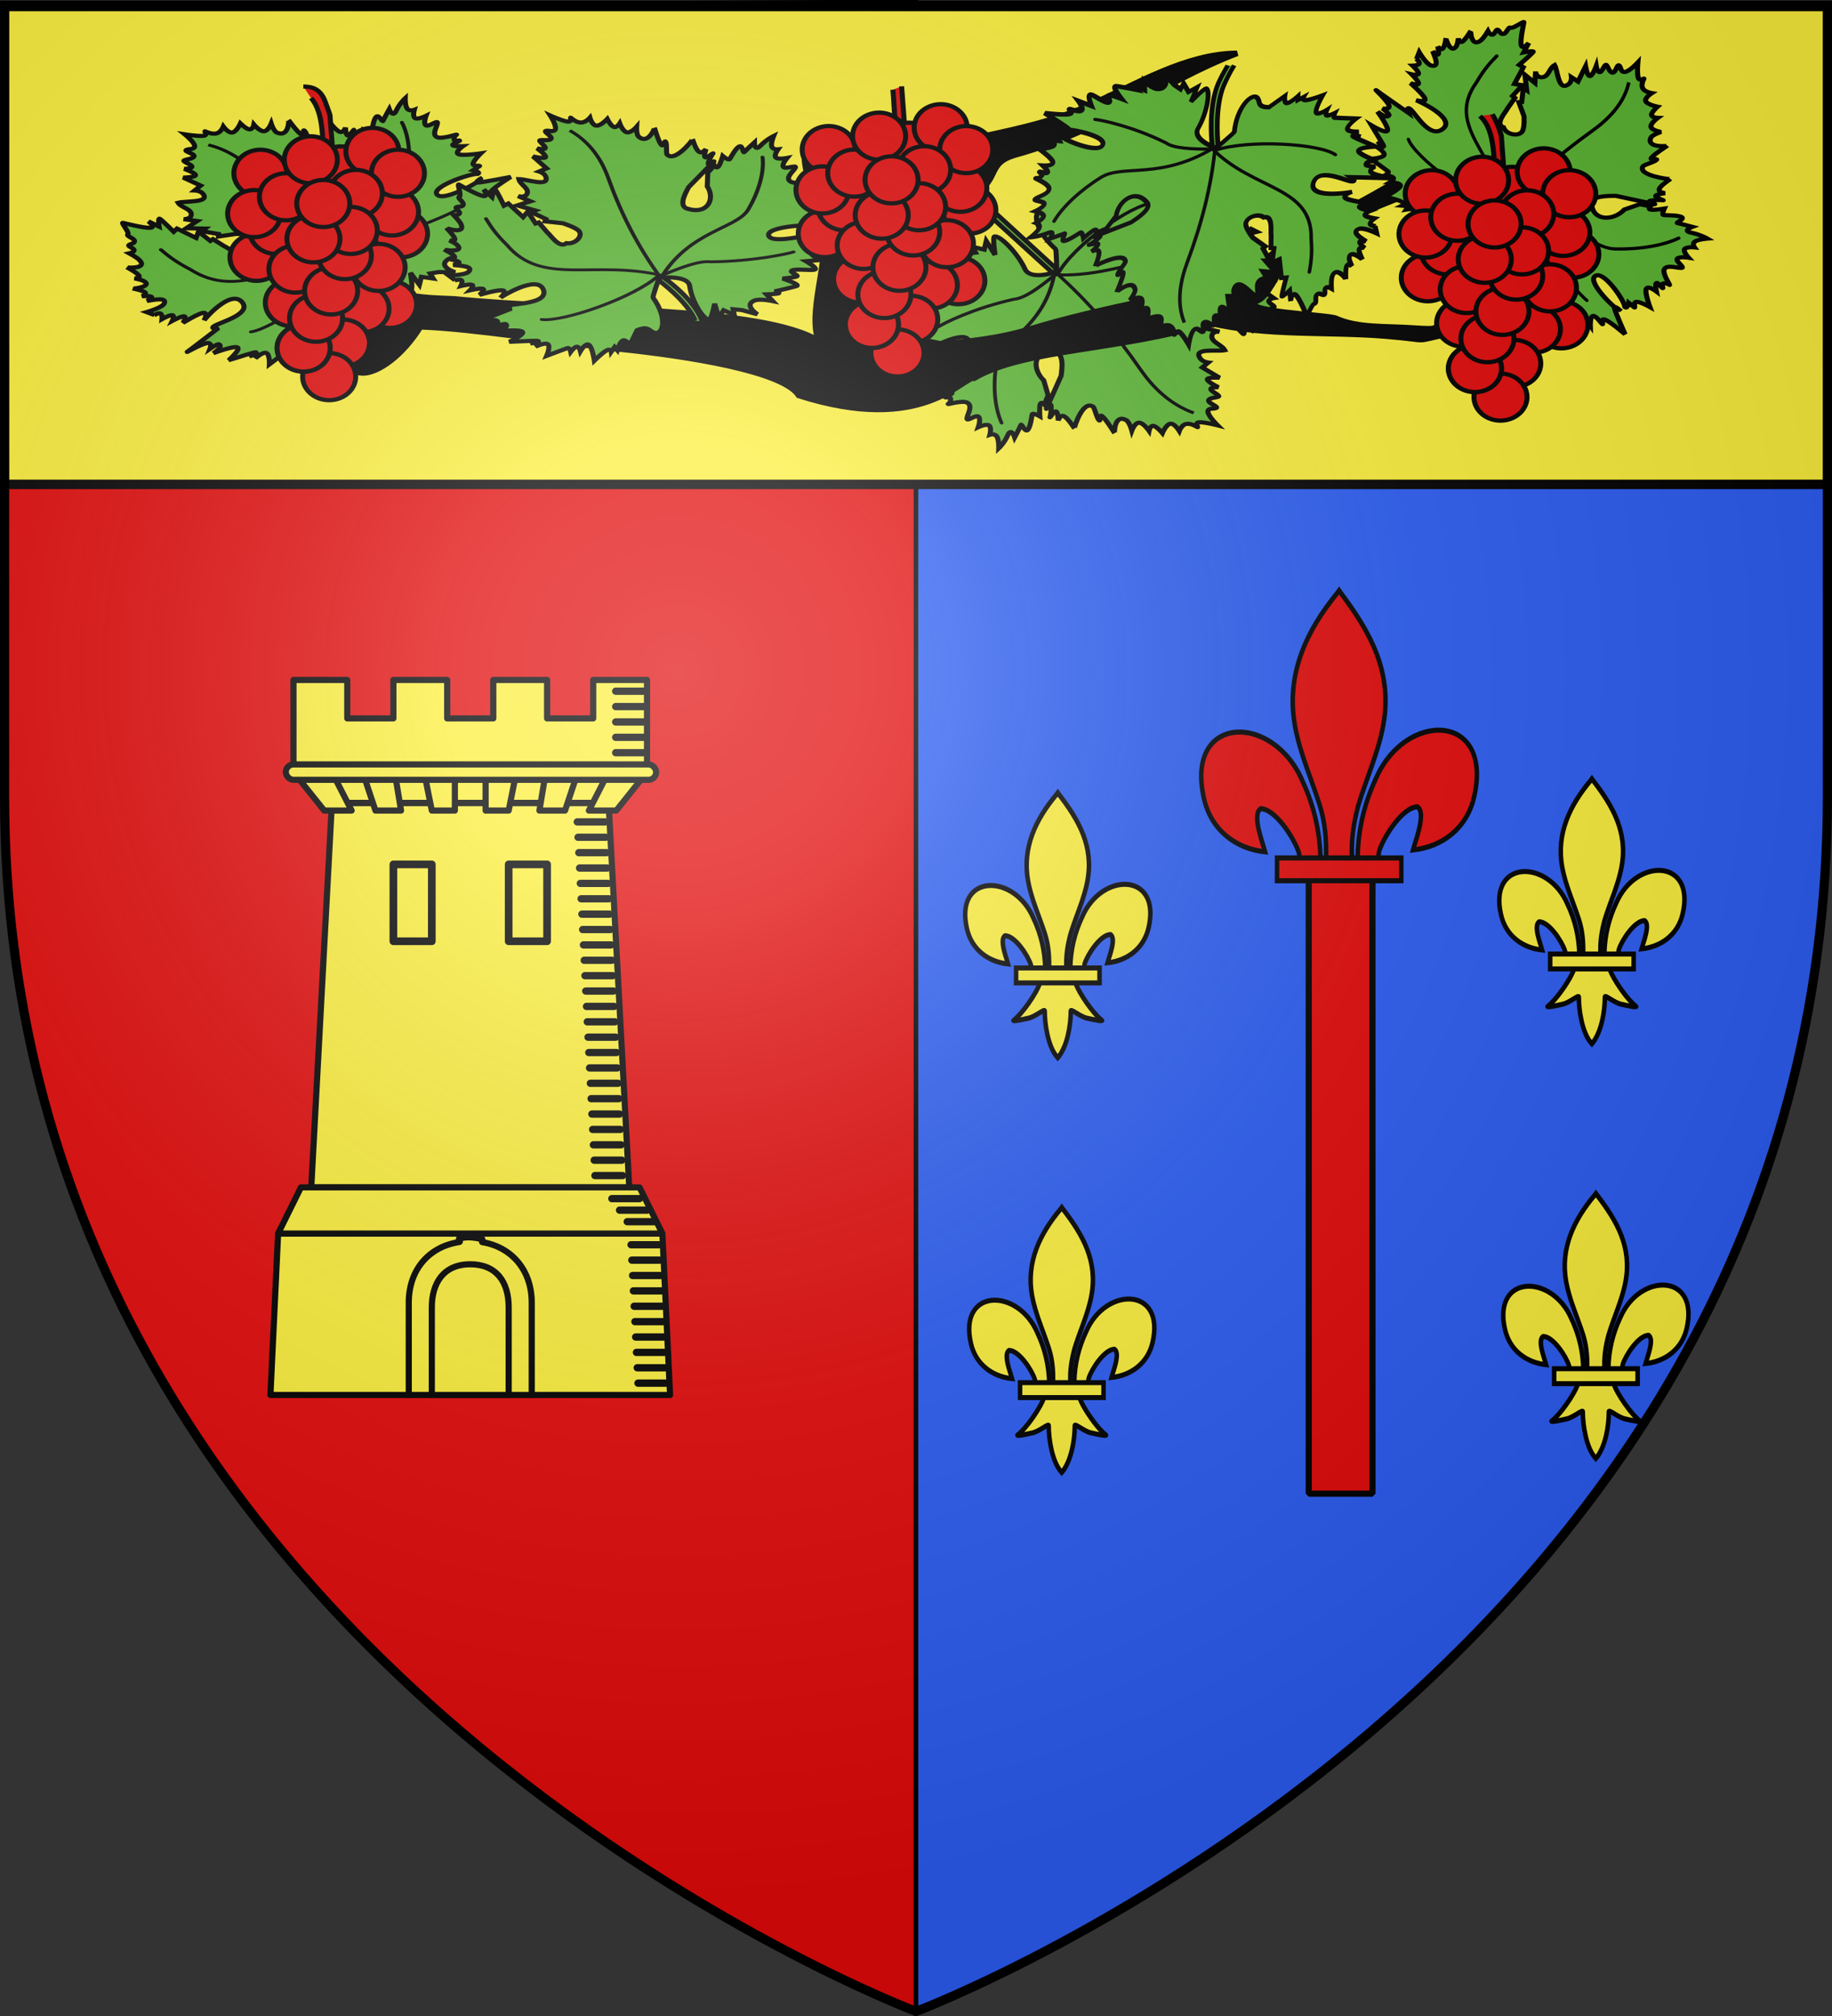 <svg xmlns="http://www.w3.org/2000/svg" xmlns:xlink="http://www.w3.org/1999/xlink" width="600" height="660" version="1.0"><rect width="100%" height="100%" fill="#333333" stroke="none"/><desc>Flag of Canton of Valais (Wallis)</desc><defs><radialGradient xlink:href="#b" id="l" cx="221.445" cy="226.331" r="300" fx="221.445" fy="226.331" gradientTransform="matrix(1.353 0 0 1.349 -77.63 -85.747)" gradientUnits="userSpaceOnUse"/><linearGradient id="b"><stop offset="0" style="stop-color:white;stop-opacity:.314"/><stop offset=".19" style="stop-color:white;stop-opacity:.251"/><stop offset=".6" style="stop-color:#6b6b6b;stop-opacity:.125"/><stop offset="1" style="stop-color:black;stop-opacity:.125"/></linearGradient></defs><g style="display:inline"><path d="M300 658.5V.59L1.5 2.175v258.552C1.5 546.18 300 658.5 300 658.5z" style="fill:#e20909;fill-opacity:1;fill-rule:evenodd;stroke:#000;stroke-width:1.5;stroke-linecap:butt;stroke-linejoin:miter;stroke-opacity:1;stroke-miterlimit:4;stroke-dasharray:none"/><path d="M300 659.25V1.34l298.5 1.586v258.552C598.5 546.93 300 659.25 300 659.25z" style="fill:#2b5df2;fill-opacity:1;fill-rule:evenodd;stroke:#000;stroke-width:1.5;stroke-linecap:butt;stroke-linejoin:miter;stroke-miterlimit:4;stroke-dasharray:none;stroke-opacity:1;display:inline"/><g style="fill:#fcef3c"><g style="fill:#fcef3c" transform="matrix(2.517 0 0 2.517 -105.17 57.924)"><path d="m84.972 81.428-2.687 50h41.375l-2.688-50z" style="fill:#fcef3c;fill-rule:evenodd;stroke:#000;stroke-width:.8;stroke-linecap:butt;stroke-linejoin:miter;stroke-miterlimit:4;stroke-dasharray:none;stroke-opacity:1"/><path d="m77.972 137.428-1 21h52l-1-21z" style="fill:#fcef3c;fill-rule:evenodd;stroke:#000;stroke-width:.8;stroke-linecap:butt;stroke-linejoin:round;stroke-miterlimit:4;stroke-dasharray:none;stroke-opacity:1"/><path d="M79.972 65.428v12h46v-12h-7v5h-6v-5h-7v5h-6v-5h-7v5h-6v-5z" style="fill:#fcef3c;fill-opacity:1;fill-rule:evenodd;stroke:#000;stroke-width:.8;stroke-linecap:round;stroke-linejoin:round;stroke-miterlimit:4;stroke-dasharray:none;stroke-dashoffset:0;stroke-opacity:1"/><path d="m79.972 77.428 5 3.988h36l5-3.988z" style="fill:#fcef3c;fill-opacity:1;fill-rule:evenodd;stroke:#000;stroke-width:.8;stroke-linecap:round;stroke-linejoin:round;stroke-miterlimit:4;stroke-dasharray:none;stroke-opacity:1"/><path id="c" d="m79.972 77.416 4 5h3.566l-2.566-5z" style="fill:#fcef3c;fill-rule:evenodd;stroke:#000;stroke-width:.8;stroke-linecap:round;stroke-linejoin:round;stroke-miterlimit:4;stroke-dasharray:none;stroke-opacity:1"/><use xlink:href="#c" width="1" height="1" style="fill:#fcef3c" transform="matrix(-1 0 0 1 205.945 0)"/><path id="d" d="m88.972 77.416 1.667 5h3.333l-.833-5z" style="fill:#fcef3c;fill-rule:evenodd;stroke:#000;stroke-width:.8;stroke-linecap:round;stroke-linejoin:round;stroke-miterlimit:4;stroke-dasharray:none;stroke-opacity:1"/><use xlink:href="#d" width="1" height="1" style="fill:#fcef3c" transform="matrix(-1 0 0 1 205.945 0)"/><path id="e" d="M96.972 77.416h4v5h-3z" style="fill:#fcef3c;fill-rule:evenodd;stroke:#000;stroke-width:.8;stroke-linecap:butt;stroke-linejoin:round;stroke-miterlimit:4;stroke-dasharray:none;stroke-opacity:1"/><use xlink:href="#e" width="1" height="1" style="fill:#fcef3c" transform="matrix(-1 0 0 1 205.945 0)"/><rect width="48.191" height="2" x="78.972" y="76.416" ry="1" style="fill:#fcef3c;fill-opacity:1;fill-rule:evenodd;stroke:#000;stroke-width:.8;stroke-linecap:round;stroke-linejoin:round;stroke-miterlimit:4;stroke-dasharray:none;stroke-dashoffset:0;stroke-opacity:1"/><path id="f" d="M92.972 89.416h5v10h-5z" style="fill:#fcef3c;fill-opacity:1;fill-rule:evenodd;stroke:#000;stroke-width:1;stroke-linecap:round;stroke-linejoin:round;stroke-miterlimit:4;stroke-dasharray:none;stroke-dashoffset:0;stroke-opacity:1"/><use xlink:href="#f" width="1" height="1" x="15" style="fill:#fcef3c"/><path id="g" d="M121.898 66.89h3.6" style="fill:#fcef3c;fill-rule:evenodd;stroke:#000;stroke-width:.949px;stroke-linecap:round;stroke-linejoin:miter;stroke-opacity:1"/><use xlink:href="#g" width="1" height="1" y="2" style="fill:#fcef3c"/><use xlink:href="#g" width="1" height="1" y="4" style="fill:#fcef3c"/><use xlink:href="#g" width="1" height="1" y="6" style="fill:#fcef3c"/><use xlink:href="#g" width="1" height="1" y="8" style="fill:#fcef3c"/><path d="M101.556 138.084c-.194.016.203.42.014.449-3.865.574-6.598 3.485-6.598 7.895v12h16v-12c0-4.293-2.659-7.255-6.44-7.878-.127-.02.11-.386-.02-.401-1.131-.231-1.977-.34-2.956-.065z" style="fill:#fcef3c;fill-opacity:1;fill-rule:evenodd;stroke:#000;stroke-width:.8;stroke-miterlimit:4;stroke-dasharray:none;stroke-opacity:1"/><path d="M97.972 147.022v11.406h10v-11.406c0-3.372-1.648-5.592-5-5.594-3.5 0-5 2.478-5 5.594z" style="fill:#fcef3c;fill-opacity:1;fill-rule:evenodd;stroke:#000;stroke-width:.8;stroke-miterlimit:4;stroke-dasharray:none;stroke-opacity:1"/><g id="i" style="fill:#fcef3c" transform="translate(-262.028 -409.947)"><use xlink:href="#g" id="h" width="1" height="1" x="-5" y="17" style="fill:#fcef3c" transform="translate(262.028 409.947)"/><use xlink:href="#h" width="1" height="1" x=".1" y="2" style="fill:#fcef3c"/><use xlink:href="#h" width="1" height="1" x=".2" y="4" style="fill:#fcef3c"/><use xlink:href="#h" width="1" height="1" x=".3" y="6" style="fill:#fcef3c"/><use xlink:href="#h" width="1" height="1" x=".4" y="8" style="fill:#fcef3c"/></g><use xlink:href="#i" width="1" height="1" x=".5" y="10" style="fill:#fcef3c"/><use xlink:href="#i" width="1" height="1" x="1" y="20" style="fill:#fcef3c"/><use xlink:href="#i" width="1" height="1" x="1.5" y="30" style="fill:#fcef3c"/><use xlink:href="#i" width="1" height="1" x="2" y="40" style="fill:#fcef3c"/><path d="m80.941 131.428-2.969 6h50l-2.968-6H80.94" style="fill:#fcef3c;fill-rule:evenodd;stroke:#000;stroke-width:.8;stroke-linecap:round;stroke-linejoin:round;stroke-miterlimit:4;stroke-dasharray:none;stroke-opacity:1"/><use xlink:href="#i" width="1" height="1" x="7" y="55" style="fill:#fcef3c"/><use xlink:href="#i" width="1" height="1" x="7.5" y="65" style="fill:#fcef3c"/><use xlink:href="#g" id="j" width="1" height="1" x="-.5" y="66" style="fill:#fcef3c"/><use xlink:href="#j" width="1" height="1" x="1" y="1.5" style="fill:#fcef3c"/><use xlink:href="#j" width="1" height="1" x="2" y="3" style="fill:#fcef3c"/></g></g><path d="M1.496 393.858h597.008v147.008H1.496z" style="fill:#fcef3c;fill-opacity:1;fill-rule:nonzero;stroke:#020000;stroke-width:2.905;stroke-linecap:butt;stroke-miterlimit:4;stroke-dasharray:none;stroke-opacity:1" transform="matrix(1 0 0 1.067 .004 -418.523)"/><g style="display:inline"><path d="m345.3 352.71 15.323 17.042s-.103-5.855-.281-6.047c-5.546-5.996-5.793-12.257-3.098-11.304 1.158.275 1.763 1.846 3.966-.325l.4-5.298s1.4 1.688 2.022 1.08c.621-.61.464-3.515.464-3.515l.913.853.367-1.707s.417 1.127 1.218.14c.8-.986 1.986-4.086 1.986-4.086s1.635 4.258 2.666 4.822c1.031.563 1.458-2.568 1.458-2.568s.679 1.432 1.236 1.229c.557-.204.993-2.043.993-2.043s.638 1.385 1.074 1.04c.436-.344 4.232-3.812 4.232-3.812s-.137 3.256.725 3.835c.861.58 2.721-1.52 2.721-1.52s-.635 1.447-.257 1.621c.377.174 1.768-.924 1.768-.924s-4.083 2.279.345.83 4.726-1.527 4.726-1.527-3.117 3.405-2.175 4.078 5.944-1.386 5.944-1.386-2.577 1.955-1.406 2.841c.357.271 2.205-1.268 2.205-1.268s-.661 2.057.741 1.933 5.525-2.944 4.87-2.427c-.654.516-7.728 7.203-7.728 7.203s2.325-.283 1.022.767c-1.391 1.12-9.355 3.12-6.886 7.325 2.762 4.708 9.266-4.809 9.414-5.228 0 0-1.133 2.626.167 2.544s5.037-2.874 5.037-2.874-1 1.93-.344 2.16c.654.232 2.963-1.237 2.963-1.237s-.651 1.695-.017 1.903c.635.207 2.556-1.073 2.556-1.073s-.129 1.557.362 1.917 1.602-.477 1.602-.477l-.109.086 1.913 1.166s-3.49 1.012-4.26 2.25c-1.096 2.38 2.454 1.674 4.147 1.46 0 0-1.58.932-1.068 1.315.511.384 2.326.368 2.326.368s-1.325.534-.77 1.237c.557.702 2.994 1.573 2.994 1.573-.387-.186-5.188.282-2.567 2.34.492.387 2.131.994 2.131.994s-1.556-.109-1.09.862c.465.97 2.952 3.02 2.952 3.02-.26-.23-5.219-1.018-3.106 2.138.618.924 2.47 2.458 2.47 2.458s-1.207.244-1.2.947 1.775 1.432 1.23 1.863c-.546.43-1.412.327-1.338 1.213s2.097 1.808 1.632 2.333c-.465.524 1.724 4.148 1.184 3.945-.54-.204-5.127-2.25-6.697-2.27-1.571-.018.414 2.193.414 2.193l-2.637-2.012s.3 2.912-.131 2.623c-.431-.29-3.454-4.673-3.454-4.673l-.82.963-4.683-3.545-.614 2.059-2.895-3.381-.655.517-2.82-2.654c-1.196-.81-4.33-4.709-5.544-2.415-2.116.091-3.33 3.246-1.922 4.677 1.048 1.064 4.56 1.606 4.56 1.606l4.365-.455-.034.814 4.078 1.346-.792.783 4.681.555-2.727 2.153 3.377.954s-1.725-.278-1.906 1.19c-.248 2.006 2.421 2.614 3.212 4.391-1.944.506-8.041-.848-6.116 2.467.62 1.068 1.993 1.26 1.993 1.26l-1.476 1.48 4.28 3.075s-2.97-.213-3.038.51c-.067.722 2.77 2.379 2.77 2.379s-1.91-.147-1.902.556c.008.702 2.367 1.91 1.93 2.254-.436.344-2.338.311-2.474 1.167-.136.855 2.476 1.823 1.93 2.254-.545.43-2.172-.135-2.096 1.182s2.402 4.086 2.402 4.086-3.363-1.045-4.624-.915.013 1.722-.418 1.432-1.69-1.225-2.81-.93c-1.12.293-1.67 2.105-1.67 2.105s-1.178-2.336-2.229-2.176c-1.051.161-1.975 2.819-1.975 2.819s-1.398-2.006-2.229-2.176-1.097 1.495-1.097 1.495-1.4-2.436-2.47-2.457-1.808 2.372-1.808 2.372-.576-2.577-1.409-3.138c-2.924-1.974-2.961 3.8-2.905 3.867 0 0-2.05-4.049-3.017-5.017-.966-.969-.273 1.869-.85 1.143-.575-.726-1.06-3.716-1.454-4.047-2.59-2.17-4.749 6.411-4.661 6.514 0 0-1.565-3.055-2.569-3.64s-1.447 1.3-1.447 1.3-.012-2.47-.517-2.74c-.506-.27-1.7 2.286-1.505 1.66s.391-2.906.194-3.616c-.196-.71-1.59 2.2-.981.775l3.523-9.55c.3-2.528.72-6.79-1.541-7.138-5.541-.852-5.727 5.053-2.768 8.482l1.089 4.503-.918 2.772s-.743-1.028-1.028-.133c-.286.894-.114 3.71-.114 3.71s-1.804-1.252-1.919-.532-.426 3.879-1.124 4.666c-.697.786-1.47-2.145-1.666-1.519s-1.55 3.742-1.55 3.742-.839-3.115-1.7-.704c-.86 2.411-2.256 3.985-2.256 3.985s.07-2.534-.483-3.554-1.73-.524-1.73-.524.501-2.245-.218-2.818c-.72-.573-2.66.525-2.66.525s.734-2.507.028-3.17c-.705-.663-2.94 1.691-2.848.517.091-1.174 1.419-3.52.257-4.61s-5.342.595-4.905.25c.436-.344.735-1.17.556-1.698s-1.705-.07-1.269-.415c.436-.344 1.85-.83 1.636-1.291-.212-.462-2.487-.556-2.487-.556s2.184-1.88 1.08-2.583c-1.105-.702-5.497-.226-5.497-.226s1.854-2.212 1.951-3.272c.098-1.061-1.998-.626-1.562-.97l1.527-1.207s-1.97-.805-1.126-1.314c2.046.307 12.133-3.48 9.96-6.147-1.831-2.249-11.178 3.87-10.65 4.487 0 0 1.717-1.198.58-1.244s-8 1.12-8 1.12 3.953-2.963 4.886-4.33c.933-1.365-1.591-.79-1.155-1.134.437-.345 2.732-1.134 2.7-1.973-.034-.84-2.833-1.385-2.833-1.385l3.56-1.394s-3.56-1.596-2.797-2.2c.764-.602 4.293-.752 5.215-1.597.921-.846-2.293-1.182-1.529-1.785.764-.602 3.101-1.503 3.101-1.503s-4.922-.837-3.94-1.612 4.685-3.07 4.685-3.07-1.516-.062-1.08-.406c.437-.345 2.745-1.065 2.745-1.065l-2.096-1.808s3.233.106 4.341-.909c2.335-2.137-1.885-4.336-1.885-4.336l4.032.438 2.142-.275-.77-1.753 2.918.845.51-2.607 2.187 4.218s-.675-5.47-.119-5.58c1.43-.285 5.786 5.093 7.555 9.822 1.246 3.33 6.87 1.189 6.87 1.189l-15.883-17.54z" style="fill:#5ab532;fill-opacity:1;fill-rule:evenodd;stroke:#000;stroke-width:1.255;stroke-linecap:butt;stroke-linejoin:miter;stroke-miterlimit:4;stroke-dasharray:none;stroke-opacity:1;display:inline" transform="matrix(1.317 0 0 1.085 -128.846 -313.067)"/><g style="fill:none;fill-opacity:1;stroke:#000;stroke-width:1.197;stroke-linecap:round;stroke-miterlimit:4;stroke-dasharray:none;stroke-opacity:1"><path d="m823.5 359-.25-.5c3.823 7.39 3.537 16.009 2 23.75-3.095 15.594-4.637 30.587-4 46.25 17.365-15.279 31.48-10.058 38.5-16.25 6.708-5.916 12.04-13.09 14.25-19" style="fill:none;fill-opacity:1;fill-rule:evenodd;stroke:#000;stroke-width:1.197;stroke-linecap:round;stroke-linejoin:miter;stroke-miterlimit:4;stroke-dasharray:none;stroke-opacity:1" transform="matrix(-.78 .507 -.672 -.646 1274.008 -50.618)"/><path d="M822.25 427.75C805.49 412.69 785.198 417.046 783 396c-1.205-6.077-1.095-9.522-1-13M821 427.25c-11.489 5.633-36.334 6.472-42.25 2.75M822.5 427.5c6.914-.748 13.286-1.135 16.25.75 12.541 5.21 23.661 6.477 26 6.5" style="fill:none;fill-opacity:1;fill-rule:evenodd;stroke:#000;stroke-width:1.197;stroke-linecap:round;stroke-linejoin:miter;stroke-miterlimit:4;stroke-dasharray:none;stroke-opacity:1" transform="matrix(-.78 .507 -.672 -.646 1274.008 -50.618)"/></g><path d="M285.822 429.472c14.04-9.555 39.893-8.79 64.135-17.893 15.802 4.423 32.245 2.71 47.998 4.27 13.505 1.338 6.162 1.988 17.814-.899-9.068-3.381.314-.83-10.02-1.714-7.9-.674-15.436.06-21.484-3.207-2.159-1.166-28.127-2.26-21.24-5.84 2.593-1.349 5.353-8.93 6.162-10.269 2.537-4.195 14.118-12.656 18.396-15.713 11.89-8.497 23.598-7.996 37.449-28.13-5-.203-13.181 6.954-23.45 14.519-8.282 6.1-18.137 12.04-27.117 17.886-6.86 4.467-11.78 12.606-18.354 15.092-10.725 4.053-35.359 8.665-54.915 15.866-9.447 3.48-18.127 4.169-24.366 5.066-4.897-1.373-10.803-1.441-5.71-9.432 3.64-7.273 8.965-14.947 8.964-21.054 0-8.3.023-14.328 5.583-18.519 7.097-5.348 3.137-10.237 11.312-12.994 25.51-8.602 38.351-23.046 60.362-33.223-13.788.115-27.052 9.86-40.343 17.035-9.05 4.885-18.111 7.272-27.358 9.718-2.566.679-8.195 2.026-13.309 14.16-2.001 4.748-5.26 12.839-7.776 17.787-4.514 8.88-8.532 21.865-10.717 21.984-1.896.104-4.07-18.504-2.872-30.735-4.465 15.434-24.692-49.965-10.326 9.075 1.324 9.685-4.25 25.922-1.26 35.195-15.543-11.61-66.122-9.795-99.571-13.84-4.872-.305-12.876-.153-17.838-3.663-4.878-3.45-9.243-13.158-13.439-19.345-8.409-12.4-16.14-23.517-25.953-31.796 1.101 4.161 5.505 7.912 7.65 11.475 4.932 8.193 9.112 15.39 13.607 24.288 4.054 8.025 5.595 19.163 11.55 25.365-11.409 24.763 5.23 22.107 15.192 2.81 14.08.55 38.505 5.302 54.387 7.289 18.364 2.297 44.626 7.19 48.995 15.242 33.848 12.968 44.08-5.977 47.862-5.856z" style="fill:#000;fill-opacity:1;fill-rule:evenodd;stroke:#000;stroke-width:1.825;stroke-linecap:butt;stroke-linejoin:miter;stroke-miterlimit:4;stroke-dasharray:none;stroke-opacity:1" transform="matrix(1.201 0 0 1 -24.042 -305.818)"/><path d="M137.725 296.677c-4.082-3.743-8.898-6.549-8.898-6.549s.14 5.285.32 5.443c5.627 4.947 5.916 10.585 3.194 9.954-1.17-.15-1.79-1.518-3.996.633l-.37 4.824s-1.421-1.407-2.044-.804c-.623.604-.446 3.217-.446 3.217l-.926-.693-.36 1.574s-.426-.983-1.227-.023-1.977 3.864-1.977 3.864-1.674-3.71-2.717-4.131-1.454 2.446-1.454 2.446-.692-1.237-1.252-1.006-.988 1.932-.988 1.932-.652-1.198-1.09-.849c-.437.349-4.24 3.808-4.24 3.808s.117-2.955-.755-3.405c-.873-.45-2.734 1.606-2.734 1.606s.631-1.362.25-1.487c-.382-.125-1.777.986-1.777.986s4.1-2.408-.353-.72c-4.454 1.688-4.754 1.784-4.754 1.784s3.12-3.345 2.167-3.873-5.982 1.761-5.982 1.761 2.585-1.988 1.4-2.689c-.363-.214-2.215 1.335-2.215 1.335s.654-1.916-.76-1.684c-1.413.231-5.549 3.133-4.892 2.61.656-.523 7.744-7.171 7.744-7.171s-2.342.454-1.035-.606c1.395-1.132 9.409-3.62 6.895-7.21-2.814-4.02-9.31 5.138-9.456 5.53 0 0 1.126-2.472-.185-2.286s-5.058 3.028-5.058 3.028.995-1.83.334-1.983c-.662-.152-2.98 1.372-2.98 1.372s.647-1.588.006-1.72c-.641-.134-2.57 1.187-2.57 1.187s.12-1.419-.377-1.702c-.497-.284-1.611.568-1.611.568l.109-.087-1.935-.89s3.511-1.214 4.279-2.398c1.09-2.245-2.483-1.304-4.188-.966 0 0 1.586-.978 1.068-1.28-.517-.304-2.347-.134-2.347-.134s1.333-.597.768-1.184c-.565-.588-3.026-1.166-3.026-1.166.39.134 5.226-.698 2.572-2.336-.498-.307-2.154-.716-2.154-.716s1.57-.034 1.094-.872c-.475-.838-2.995-2.479-2.995-2.479.264.186 5.267.476 3.118-2.197-.63-.783-2.506-2.011-2.506-2.011s1.216-.324 1.204-.959c-.012-.634-1.798-1.143-1.25-1.579.546-.436 1.42-.416 1.34-1.211s-2.125-1.455-1.66-1.97c.466-.513-1.763-3.602-1.218-3.464.546.137 5.182 1.595 6.765 1.479 1.583-.117-.431-1.946-.431-1.946l2.67 1.593s-.32-2.607.116-2.382 3.51 3.929 3.51 3.929l.82-.94 4.742 2.804.606-1.913 2.94 2.809.656-.523 2.86 2.157c1.21.63 4.391 3.888 5.602 1.71 2.132-.263 3.336-3.218 1.907-4.392-1.062-.873-4.606-1.062-4.606-1.062l-4.396.784.03-.739-4.12-.868.794-.776-4.721-.101 2.735-2.18-3.41-.574s1.74.104 1.914-1.239c.238-1.834-2.457-2.156-3.264-3.695 1.956-.624 8.11.08 6.149-2.752-.632-.913-2.017-.969-2.017-.969l1.478-1.464-4.333-2.415s2.996-.06 3.059-.72c.063-.658-2.806-1.914-2.806-1.914s1.924-.03 1.913-.665c-.012-.634-2.398-1.524-1.96-1.873.438-.348 2.355-.481 2.487-1.266s-2.507-1.437-1.96-1.873 2.19-.063 2.106-1.247c-.086-1.185-2.447-3.489-2.447-3.489s3.396.657 4.666.432c1.27-.224-.023-1.555.413-1.33s1.71.963 2.837.601c1.127-.36 1.67-2.046 1.67-2.046s1.203 2.011 2.261 1.776 1.973-2.716 1.973-2.716 1.421 1.694 2.26 1.776c.84.083 1.096-1.445 1.096-1.445s1.427 2.083 2.505 2.01c1.079-.072 1.808-2.298 1.808-2.298s.597 2.28 1.439 2.717c2.96 1.534 2.961-3.69 2.904-3.745 0 0 2.091 3.485 3.072 4.278s.264-1.713.849-1.106 1.091 3.27 1.49 3.534c2.624 1.74 4.748-6.201 4.659-6.286 0 0 1.596 2.628 2.611 3.07 1.015.444 1.45-1.298 1.45-1.298s.028 2.232.54 2.433c.51.2 1.698-2.212 1.505-1.63s-.376 2.661-.173 3.287 1.589-2.125.985-.785l-3.492 8.935c-.286 2.31-.683 6.2 1.598 6.32 5.59.297 5.74-5.056 2.737-7.904l-1.126-3.978.908-2.584s.755.866 1.037.033.092-3.364.092-3.364 1.826.978 1.937.317.405-3.543 1.104-4.314c.698-.77 1.496 1.813 1.688 1.23.193-.582 1.539-3.515 1.539-3.515s.865 2.745 1.718.492c.852-2.254 2.249-3.795 2.249-3.795s-.055 2.297.51 3.171c.563.874 1.745.326 1.745.326s-.49 2.072.239 2.529c.728.457 2.676-.702 2.676-.702s-.723 2.33-.008 2.869 2.953-1.78 2.868-.711c-.085 1.07-1.408 3.304-.23 4.19s5.38-.995 4.941-.646c-.437.348-.733 1.12-.55 1.583s1.72-.082 1.282.266-1.858.909-1.641 1.308c.217.4 2.51.29 2.51.29s-2.189 1.886-1.071 2.427c1.117.54 5.54-.265 5.54-.265s-1.854 2.158-1.946 3.125 2.019.395 1.581.744l-1.532 1.22s1.99.56 1.143 1.092c-2.064-.103-12.206 4.182-10 6.408 1.86 1.876 11.242-4.454 10.706-4.966 0 0-1.723 1.23-.577 1.174 1.147-.054 8.057-1.696 8.057-1.696s-3.966 3.017-4.898 4.331 1.608.579 1.17.928c-.437.348-2.746 1.258-2.707 2.014s2.863 1.01 2.863 1.01l-3.58 1.564s3.6 1.139 2.833 1.75c-.766.61-4.322 1.046-5.245 1.889-.924.843 2.317.872 1.551 1.483-.766.61-3.116 1.624-3.116 1.624s4.967.336 3.982 1.12c-.985.785-4.704 3.175-4.704 3.175s1.529-.073 1.091.276c-.437.348-2.76 1.197-2.76 1.197l2.125 1.455s-3.26.18-4.37 1.193c-2.34 2.131 1.927 3.759 1.927 3.759l-4.067-.052-2.157.431.787 1.52-2.946-.515-.498 2.4-2.23-3.626s.714 4.886.154 5.034c-1.44.38-5.863-4.11-7.676-8.234-1.276-2.904-6.931-.488-6.931-.488s5.596 3.164 10.005 7.5" style="fill:#5ab532;fill-opacity:1;fill-rule:evenodd;stroke:#000;stroke-width:1.255;stroke-linecap:butt;stroke-linejoin:miter;stroke-miterlimit:4;stroke-dasharray:none;stroke-opacity:1;display:inline" transform="matrix(1.317 0 0 1.085 -55.654 -228.284)"/><g style="fill:none;fill-opacity:1;stroke:#000;stroke-width:1.254;stroke-linecap:round;stroke-miterlimit:4;stroke-dasharray:none;stroke-opacity:1"><path d="m823.5 359-.25-.5c3.823 7.39 3.537 16.009 2 23.75-3.095 15.594-4.637 30.587-4 46.25 17.365-15.279 31.48-10.058 38.5-16.25 6.708-5.916 12.04-13.09 14.25-19" style="fill:none;fill-opacity:1;fill-rule:evenodd;stroke:#000;stroke-width:1.254;stroke-linecap:round;stroke-linejoin:miter;stroke-miterlimit:4;stroke-dasharray:none;stroke-opacity:1" transform="matrix(.782 -.513 .682 .537 -820.056 277.234)"/><path d="M822.25 427.75C805.49 412.69 785.198 417.046 783 396c-1.205-6.077-1.095-9.522-1-13M821 427.25c-11.489 5.633-36.334 6.472-42.25 2.75M822.5 427.5c6.914-.748 13.286-1.135 16.25.75 12.541 5.21 23.661 6.477 26 6.5" style="fill:none;fill-opacity:1;fill-rule:evenodd;stroke:#000;stroke-width:1.254;stroke-linecap:round;stroke-linejoin:miter;stroke-miterlimit:4;stroke-dasharray:none;stroke-opacity:1" transform="matrix(.782 -.513 .682 .537 -820.056 277.234)"/></g><path d="M261.33 278.16c-1.897-5.78-9.142-12.21-9.142-12.21s-1.462 5.08-1.338 5.286c3.87 6.415 2.442 11.877.038 10.453-1.07-.496-1.247-1.987-4-.604l-1.81 4.487s-.93-1.77-1.706-1.383-1.397 2.932-1.397 2.932l-.674-.94-.818 1.391s-.11-1.066-1.163-.393c-1.054.673-3.051 3.086-3.051 3.086s-.476-4.042-1.343-4.758-2.124 1.892-2.124 1.892-.287-1.388-.89-1.336c-.605.051-1.526 1.543-1.526 1.543s-.26-1.339-.782-1.139c-.523.2-5.194 2.35-5.194 2.35s1.005-2.782.31-3.475c-.696-.692-3.092.705-3.092.705s1.014-1.107.688-1.342c-.326-.234-1.992.404-1.992.404s4.637-1.058-.119-.794-5.07.265-5.07.265 3.985-2.246 3.235-3.037-6.235-.128-6.235-.128 3.065-1.114 2.147-2.14c-.28-.314-2.515.603-2.515.603s1.202-1.629-.215-1.835-6.236 1.31-5.453 1.01c.784-.3 9.55-4.497 9.55-4.497s-2.37-.275-.805-.89c1.672-.658 10.063-.608 8.752-4.791-1.469-4.682-10.427 2.086-10.685 2.415 0 0 1.82-2.015.514-2.234-1.305-.219-5.736 1.359-5.736 1.359s1.5-1.444.916-1.79c-.584-.345-3.254.408-3.254.408s1.096-1.318.525-1.639-2.808.357-2.808.357.543-1.317.155-1.737c-.389-.42-1.709.055-1.709.055l.13-.05-1.575-1.434s3.714-.096 4.803-.993c1.718-1.81-1.973-1.993-3.7-2.186 0 0 1.807-.452 1.405-.898-.402-.445-2.197-.836-2.197-.836s1.45-.166 1.09-.897c-.361-.73-2.533-2.025-2.533-2.025.332.246 5.193.913 3.158-1.45-.382-.443-1.837-1.333-1.837-1.333s1.506.441 1.306-.501-2.107-3.268-2.107-3.268c.196.258 4.877 2.044 3.636-1.153-.363-.936-1.78-2.673-1.78-2.673s1.256.057 1.436-.55c.18-.61-1.368-1.634-.715-1.884s1.48.032 1.644-.75-1.586-2.029-.987-2.378-.593-3.967-.115-3.671c.479.296 4.457 3.086 6.002 3.453s.177-1.985.177-1.985l2.064 2.325s.482-2.582.83-2.236 2.159 4.806 2.159 4.806l1.067-.649 3.673 4.106 1.155-1.641 1.954 3.566.784-.3 2.074 2.92c.963.966 3.013 5.033 4.824 3.323 2.112.393 4.152-2.061 3.145-3.611-.75-1.153-4.07-2.404-4.07-2.404l-4.428-.58.252-.696-3.665-2.072.991-.5-4.47-1.523 3.266-1.251-3.077-1.578s1.628.626 2.199-.602c.78-1.677-1.691-2.798-1.996-4.509 2.053-.004 7.706 2.526 6.693-.766-.327-1.061-1.63-1.533-1.63-1.533l1.85-.949-3.4-3.61s2.874.846 3.133.237c.26-.609-2.096-2.672-2.096-2.672s1.844.552 2.024-.057c.18-.608-1.825-2.177-1.303-2.377.523-.2 2.391.253 2.754-.456.363-.708-1.956-2.127-1.303-2.377.654-.25 2.108.6 2.384-.554s-1.278-4.064-1.278-4.064 3.039 1.652 4.317 1.821.448-1.49.796-1.143c.348.346 1.34 1.434 2.522 1.43 1.184-.004 2.211-1.446 2.211-1.446s.539 2.28 1.618 2.376 2.702-1.994 2.702-1.994.843 2.044 1.618 2.377 1.481-1.047 1.481-1.047.731 2.416 1.78 2.673c1.05.257 2.419-1.645 2.419-1.645s-.12 2.354.55 3.024c2.359 2.358 3.938-2.622 3.9-2.692 0 0 .941 3.954 1.636 5.006s.77-1.553 1.144-.798c.374.756.053 3.446.354 3.82 1.975 2.451 6.398-4.478 6.339-4.586 0 0 .727 2.987 1.562 3.716.834.729 1.774-.8 1.774-.8s-.647 2.136-.22 2.482c.426.346 2.286-1.596 1.927-1.098-.36.497-1.162 2.422-1.158 3.08s2.157-1.546 1.176-.45l-6.028 7.462c-.97 2.116-2.523 5.704-.385 6.508 5.239 1.972 6.999-3.087 4.996-6.708l.129-4.133 1.646-2.188s.458 1.053.979.344 1.103-3.18 1.103-3.18 1.445 1.484 1.75.888c.306-.596 1.458-3.255 2.356-3.779s.878 2.18 1.238 1.683 2.529-2.886 2.529-2.886-.004 2.878 1.489.987c1.493-1.89 3.29-2.938 3.29-2.938s-.745 2.173-.472 3.177 1.566.838 1.566.838-1.094 1.827-.537 2.483c.557.655 2.764.14 2.764.14s-1.393 2.001-.874 2.731c.518.73 3.352-.805 2.948.19-.404.993-2.34 2.723-1.485 3.924.855 1.2 5.429.676 4.906.876-.522.2-1.037.847-1.003 1.343.035.497 1.665.442 1.142.642s-2.046.304-1.96.75c.087.447 2.306 1.035 2.306 1.035s-2.657 1.137-1.755 1.99 5.363 1.421 5.363 1.421-2.42 1.497-2.8 2.391c-.38.895 1.805.987 1.282 1.187l-1.829.7s1.729 1.136.76 1.387c-1.936-.721-12.899.3-11.468 3.088 1.206 2.35 12.062-.85 11.705-1.5 0 0-2.013.651-.904.945 1.11.294 8.192.816 8.192.816s-4.692 1.678-5.977 2.65 1.359 1.037.836 1.237c-.522.2-2.998.37-3.19 1.103-.19.732 2.425 1.827 2.425 1.827l-3.886.41s3.088 2.173 2.173 2.524c-.914.35-4.436-.308-5.571.217-1.135.524 1.945 1.531 1.03 1.882-.914.35-3.46.606-3.46.606s4.633 1.82 3.457 2.271-5.443 1.606-5.443 1.606 1.48.392.957.592-2.993.308-2.993.308l1.586 2.03s-3.161-.814-4.526-.184c-2.875 1.325.701 4.165.701 4.165l-3.86-1.277-2.188-.24.292 1.685-2.653-1.38-1.2 2.137-1.03-4.13s-.796 4.874-1.374 4.846c-1.487-.073-4.348-5.69-4.83-10.168-.34-3.155-6.46-2.559-6.46-2.559s7.76 6.569 9.56 13.275" style="fill:#5ab532;fill-opacity:1;fill-rule:evenodd;stroke:#000;stroke-width:1.255;stroke-linecap:butt;stroke-linejoin:miter;stroke-miterlimit:4;stroke-dasharray:none;stroke-opacity:1;display:inline" transform="matrix(1.317 0 0 1.085 -116.506 -196.872)"/><g style="fill:none;fill-opacity:1;stroke:#000;stroke-width:1.254;stroke-linecap:round;stroke-miterlimit:4;stroke-dasharray:none;stroke-opacity:1"><path d="m823.5 359-.25-.5c3.823 7.39 3.537 16.009 2 23.75-3.095 15.594-4.637 30.587-4 46.25 17.365-15.279 31.48-10.058 38.5-16.25 6.708-5.916 12.04-13.09 14.25-19" style="fill:none;fill-opacity:1;fill-rule:evenodd;stroke:#000;stroke-width:1.254;stroke-linecap:round;stroke-linejoin:miter;stroke-miterlimit:4;stroke-dasharray:none;stroke-opacity:1" transform="matrix(.934 -.295 .453 .682 -744.713 41.08)"/><path d="M822.25 427.75C805.49 412.69 785.198 417.046 783 396c-1.205-6.077-1.095-9.522-1-13M821 427.25c-11.489 5.633-36.334 6.472-42.25 2.75M822.5 427.5c6.914-.748 13.286-1.135 16.25.75 12.541 5.21 23.661 6.477 26 6.5" style="fill:none;fill-opacity:1;fill-rule:evenodd;stroke:#000;stroke-width:1.254;stroke-linecap:round;stroke-linejoin:miter;stroke-miterlimit:4;stroke-dasharray:none;stroke-opacity:1" transform="matrix(.934 -.295 .453 .682 -744.713 41.08)"/></g><path d="M421.476 314.214c5.551-4.16 10.078-14.599 10.078-14.599s-5.23.764-5.367.962c-4.247 6.171-9.812 7.124-9.507 4.346.01-1.179 1.296-1.956-1.1-3.893l-4.834.203s1.23-1.578.557-2.126-3.247-.062-3.247-.062l.578-1.002-1.605-.17s.926-.54-.122-1.223c-1.048-.682-4.07-1.506-4.07-1.506s3.486-2.101 3.781-3.186c.295-1.086-2.6-1.155-2.6-1.155s1.146-.834.85-1.362c-.296-.53-2.035-.754-2.035-.754s1.113-.788.715-1.181c-.398-.394-4.283-3.762-4.283-3.762s2.949-.233 3.293-1.152c.343-.919-1.918-2.525-1.918-2.525s1.427.466 1.506.073c.08-.394-1.189-1.648-1.189-1.648s2.876 3.787.674-.436-2.333-4.51-2.333-4.51 3.69 2.704 4.101 1.695-2.455-5.733-2.455-5.733 2.28 2.333 2.836 1.073c.17-.385-1.588-2.042-1.588-2.042s1.98.423 1.583-.953c-.396-1.376-3.766-5.14-3.17-4.55s8.036 6.843 8.036 6.843-.727-2.272.48-1.1c1.289 1.252 4.705 8.917 7.974 5.996 3.66-3.268-6.202-8.637-6.608-8.737 0 0 2.587.827 2.248-.453-.34-1.28-3.604-4.665-3.604-4.665s1.934.772 2.008.097c.073-.675-1.714-2.796-1.714-2.796s1.653.454 1.71-.198c.056-.653-1.484-2.411-1.484-2.411s1.424-.048 1.646-.576c.223-.527-.755-1.533-.755-1.533l.1.098.656-2.027s1.62 3.344 2.885 3.966c2.359.818 1.003-2.62.466-4.272 0 0 1.158 1.46 1.397.91s-.144-2.347-.144-2.347.75 1.253 1.266.623c.517-.63.8-3.143.8-3.143-.087.404 1.311 5.107 2.624 2.278.246-.53.457-2.223.457-2.223s.219 1.554.994.983c.776-.57 2.108-3.267 2.108-3.267-.153.285.15 5.286 2.55 2.837.703-.717 1.701-2.725 1.701-2.725s.466 1.168 1.095 1.082c.628-.087.922-1.92 1.42-1.429.497.492.581 1.361 1.361 1.188.78-.172 1.194-2.281 1.76-1.88.565.402 3.369-2.177 3.297-1.619s-.973 5.334-.67 6.892 1.881-.658 1.881-.658l-1.267 2.84s2.551-.626 2.38-.166c-.173.46-3.488 3.949-3.488 3.949l1.031.704-2.225 5.04 1.972.375-2.443 3.251.597.59-1.805 3.095c-.483 1.275-3.341 4.82-1.036 5.764.513 2.087 3.59 2.933 4.586 1.376.741-1.158.511-4.7.511-4.7l-1.297-4.272.737-.058.376-4.193.863.697-.456-4.7 2.487 2.458.168-3.453s.102 1.74 1.456 1.754c1.85.019 1.85-2.695 3.283-3.678.85 1.868.879 8.062 3.46 5.78.832-.735.723-2.117.723-2.117l1.628 1.295 1.887-4.587s.414 2.967 1.076 2.952c.661-.015 1.57-3.012 1.57-3.012s.257 1.907.886 1.82c.628-.086 1.23-2.56 1.628-2.167s.756 2.282 1.551 2.32c.795.04 1.13-2.658 1.628-2.166.498.491.322 2.167 1.488 1.943 1.166-.225 3.175-2.842 3.175-2.842s-.251 3.45.122 4.685 1.542-.207 1.37.253-.754 1.812-.263 2.888c.492 1.076 2.23 1.417 2.23 1.417s-1.856 1.431-1.497 2.455c.358 1.023 2.93 1.638 2.93 1.638s-1.514 1.611-1.497 2.454 1.565.918 1.565.918-1.9 1.662-1.7 2.725c.198 1.062 2.495 1.523 2.495 1.523s-2.194.862-2.528 1.75c-1.174 3.12 4.013 2.505 4.061 2.441 0 0-3.213 2.489-3.885 3.556s1.732.06 1.198.713c-.533.652-3.117 1.47-3.333 1.898-1.418 2.81 6.719 3.98 6.793 3.882 0 0-2.421 1.896-2.741 2.956s1.46 1.287 1.46 1.287-2.212.291-2.351.822c-.14.532 2.396 1.426 1.795 1.303-.602-.122-2.686-.06-3.283.216s2.297 1.327.895.886l-9.285-2.413c-2.328-.011-6.236.054-6.087 2.333.365 5.586 5.699 5.103 8.172 1.785l3.817-1.588 2.673.597s-.77.852.09 1.033c.86.182 3.351-.306 3.351-.306s-.755 1.929-.086 1.96c.67.033 3.566-.014 4.414.588s-1.624 1.7-1.022 1.822c.601.123 3.672 1.113 3.672 1.113s-2.623 1.183-.285 1.764c2.338.58 4.034 1.785 4.034 1.785s-2.287.217-3.089.88-.118 1.772-.118 1.772-2.115-.242-2.483.536c-.367.777 1.013 2.575 1.013 2.575s-2.398-.443-2.849.33c-.451.774 2.116 2.722 1.044 2.764-1.071.042-3.447-1.008-4.187.266s1.623 5.225 1.225 4.831-1.2-.596-1.637-.36c-.438.237.284 1.699-.113 1.305-.398-.393-1.122-1.738-1.493-1.475-.37.263.01 2.527.01 2.527s-2.133-1.951-2.538-.778.918 5.471.918 5.471-2.362-1.587-3.333-1.564c-.972.024-.154 2.051-.552 1.658l-1.393-1.377s-.321 2.043-.95 1.264c-.141-2.062-5.593-11.627-7.543-9.173-1.644 2.068 5.75 10.637 6.195 10.044 0 0-1.424-1.566-1.234-.434s2.636 7.8 2.636 7.8-3.464-3.582-4.88-4.352-.384 1.665-.782 1.272c-.398-.394-1.574-2.579-2.32-2.451s-.665 2.962-.665 2.962l-1.976-3.37s-.706 3.709-1.402 3.02c-.697-.688-1.55-4.168-2.496-4.986-.947-.817-.593 2.404-1.29 1.716-.696-.689-1.98-2.903-1.98-2.903s.253 4.972-.643 4.086c-.895-.885-3.708-4.295-3.708-4.295s.253 1.51-.145 1.116c-.397-.394-1.514-2.6-1.514-2.6l-1.194 2.282s-.564-3.215-1.7-4.199c-2.394-2.072-3.506 2.357-3.506 2.357l-.429-4.044-.683-2.091-1.415.96.163-2.985-2.442-.212 3.337-2.642s-4.768 1.286-4.98.748c-.548-1.385 3.389-6.308 7.27-8.595 2.733-1.61-.335-6.94-.335-6.94s-4.62 11.048-10.874 15.42" style="fill:#5ab532;fill-opacity:1;fill-rule:evenodd;stroke:#000;stroke-width:1.255;stroke-linecap:butt;stroke-linejoin:miter;stroke-miterlimit:4;stroke-dasharray:none;stroke-opacity:1;display:inline" transform="matrix(1.317 0 0 1.085 -76.875 -255.847)"/><g style="fill:none;fill-opacity:1;stroke:#000;stroke-width:1.254;stroke-linecap:round;stroke-miterlimit:4;stroke-dasharray:none;stroke-opacity:1"><path d="m823.5 359-.25-.5c3.823 7.39 3.537 16.009 2 23.75-3.095 15.594-4.637 30.587-4 46.25 17.365-15.279 31.48-10.058 38.5-16.25 6.708-5.916 12.04-13.09 14.25-19" style="fill:none;fill-opacity:1;fill-rule:evenodd;stroke:#000;stroke-width:1.254;stroke-linecap:round;stroke-linejoin:miter;stroke-miterlimit:4;stroke-dasharray:none;stroke-opacity:1" transform="matrix(.711 .579 -.567 .621 151.386 -672.307)"/><path d="M822.25 427.75C805.49 412.69 785.198 417.046 783 396c-1.205-6.077-1.095-9.522-1-13M821 427.25c-11.489 5.633-36.334 6.472-42.25 2.75M822.5 427.5c6.914-.748 13.286-1.135 16.25.75 12.541 5.21 23.661 6.477 26 6.5" style="fill:none;fill-opacity:1;fill-rule:evenodd;stroke:#000;stroke-width:1.254;stroke-linecap:round;stroke-linejoin:miter;stroke-miterlimit:4;stroke-dasharray:none;stroke-opacity:1" transform="matrix(.711 .579 -.567 .621 151.386 -672.307)"/></g><g style="fill:#e20909;fill-opacity:1;stroke:#000;stroke-width:2.579;stroke-miterlimit:4;stroke-dasharray:none;stroke-opacity:1"><path d="M731.321 374.898c1.563 2.925 3.11 7.082 4.606 13.148l1.8 29.186h-4.501c-1.546-12.313.29-32.036-8.183-41.228" style="fill:#e20909;fill-opacity:1;fill-rule:evenodd;stroke:#000;stroke-width:2.579;stroke-linecap:butt;stroke-linejoin:miter;stroke-miterlimit:4;stroke-dasharray:none;stroke-opacity:1" transform="matrix(.641 0 0 .528 19.958 -160.534)"/><g style="fill:#e20909;fill-opacity:1;stroke:#000;stroke-width:2.442;stroke-miterlimit:4;stroke-dasharray:none;stroke-opacity:1"><path d="M783.942 599.635a19.092 19.799 0 1 1 .031.01" style="fill:#e20909;fill-opacity:1;fill-rule:evenodd;stroke:#000;stroke-width:3.565;stroke-linecap:round;stroke-linejoin:round;stroke-miterlimit:4;stroke-dasharray:none;stroke-dashoffset:0;stroke-opacity:1" transform="matrix(.455 0 0 .389 155.686 -142.678)"/><path d="M783.942 599.635a19.092 19.799 0 1 1 .031.01" style="fill:#e20909;fill-opacity:1;fill-rule:evenodd;stroke:#000;stroke-width:3.565;stroke-linecap:round;stroke-linejoin:round;stroke-miterlimit:4;stroke-dasharray:none;stroke-dashoffset:0;stroke-opacity:1" transform="matrix(.455 0 0 .389 152.736 -149.83)"/><path d="M783.942 599.635a19.092 19.799 0 1 1 .031.01" style="fill:#e20909;fill-opacity:1;fill-rule:evenodd;stroke:#000;stroke-width:3.565;stroke-linecap:round;stroke-linejoin:round;stroke-miterlimit:4;stroke-dasharray:none;stroke-dashoffset:0;stroke-opacity:1" transform="matrix(.455 0 0 .389 136.007 -163.588)"/><path d="M783.942 599.635a19.092 19.799 0 1 1 .031.01" style="fill:#e20909;fill-opacity:1;fill-rule:evenodd;stroke:#000;stroke-width:3.565;stroke-linecap:round;stroke-linejoin:round;stroke-miterlimit:4;stroke-dasharray:none;stroke-dashoffset:0;stroke-opacity:1" transform="matrix(.455 0 0 .389 109.627 -162.487)"/><path d="M783.942 599.635a19.092 19.799 0 1 1 .031.01" style="fill:#e20909;fill-opacity:1;fill-rule:evenodd;stroke:#000;stroke-width:3.565;stroke-linecap:round;stroke-linejoin:round;stroke-miterlimit:4;stroke-dasharray:none;stroke-dashoffset:0;stroke-opacity:1" transform="matrix(.455 0 0 .389 146.302 -169.64)"/><path d="M783.942 599.635a19.092 19.799 0 1 1 .031.01" style="fill:#e20909;fill-opacity:1;fill-rule:evenodd;stroke:#000;stroke-width:3.565;stroke-linecap:round;stroke-linejoin:round;stroke-miterlimit:4;stroke-dasharray:none;stroke-dashoffset:0;stroke-opacity:1" transform="matrix(.455 0 0 .389 154.666 -162.487)"/><path d="M783.942 599.635a19.092 19.799 0 1 1 .031.01" style="fill:#e20909;fill-opacity:1;fill-rule:evenodd;stroke:#000;stroke-width:3.565;stroke-linecap:round;stroke-linejoin:round;stroke-miterlimit:4;stroke-dasharray:none;stroke-dashoffset:0;stroke-opacity:1" transform="matrix(.455 0 0 .389 108.34 -134.974)"/><path d="M783.942 599.635a19.092 19.799 0 1 1 .031.01" style="fill:#e20909;fill-opacity:1;fill-rule:evenodd;stroke:#000;stroke-width:3.565;stroke-linecap:round;stroke-linejoin:round;stroke-miterlimit:4;stroke-dasharray:none;stroke-dashoffset:0;stroke-opacity:1" transform="matrix(.455 0 0 .389 114.775 -143.778)"/><path d="M783.942 599.635a19.092 19.799 0 1 1 .031.01" style="fill:#e20909;fill-opacity:1;fill-rule:evenodd;stroke:#000;stroke-width:3.565;stroke-linecap:round;stroke-linejoin:round;stroke-miterlimit:4;stroke-dasharray:none;stroke-dashoffset:0;stroke-opacity:1" transform="matrix(.455 0 0 .389 107.587 -149.28)"/><path d="M783.942 599.635a19.092 19.799 0 1 1 .031.01" style="fill:#e20909;fill-opacity:1;fill-rule:evenodd;stroke:#000;stroke-width:3.565;stroke-linecap:round;stroke-linejoin:round;stroke-miterlimit:4;stroke-dasharray:none;stroke-dashoffset:0;stroke-opacity:1" transform="matrix(.455 0 0 .389 140.888 -155.884)"/><path d="M783.942 599.635a19.092 19.799 0 1 1 .031.01" style="fill:#e20909;fill-opacity:1;fill-rule:evenodd;stroke:#000;stroke-width:3.565;stroke-linecap:round;stroke-linejoin:round;stroke-miterlimit:4;stroke-dasharray:none;stroke-dashoffset:0;stroke-opacity:1" transform="matrix(.455 0 0 .389 117.992 -154.783)"/><path d="M783.942 599.635a19.092 19.799 0 1 1 .031.01" style="fill:#e20909;fill-opacity:1;fill-rule:evenodd;stroke:#000;stroke-width:3.565;stroke-linecap:round;stroke-linejoin:round;stroke-miterlimit:4;stroke-dasharray:none;stroke-dashoffset:0;stroke-opacity:1" transform="matrix(.455 0 0 .389 126.135 -166.889)"/><path d="M783.942 599.635a19.092 19.799 0 1 1 .031.01" style="fill:#e20909;fill-opacity:1;fill-rule:evenodd;stroke:#000;stroke-width:3.565;stroke-linecap:round;stroke-linejoin:round;stroke-miterlimit:4;stroke-dasharray:none;stroke-dashoffset:0;stroke-opacity:1" transform="matrix(.455 0 0 .389 152.092 -119.567)"/><path d="M783.942 599.635a19.092 19.799 0 1 1 .031.01" style="fill:#e20909;fill-opacity:1;fill-rule:evenodd;stroke:#000;stroke-width:3.565;stroke-linecap:round;stroke-linejoin:round;stroke-miterlimit:4;stroke-dasharray:none;stroke-dashoffset:0;stroke-opacity:1" transform="matrix(.455 0 0 .389 143.085 -118.144)"/><path d="M783.942 599.635a19.092 19.799 0 1 1 .031.01" style="fill:#e20909;fill-opacity:1;fill-rule:evenodd;stroke:#000;stroke-width:3.565;stroke-linecap:round;stroke-linejoin:round;stroke-miterlimit:4;stroke-dasharray:none;stroke-dashoffset:0;stroke-opacity:1" transform="matrix(.455 0 0 .389 148.342 -131.672)"/><path d="M783.942 599.635a19.092 19.799 0 1 1 .031.01" style="fill:#e20909;fill-opacity:1;fill-rule:evenodd;stroke:#000;stroke-width:3.565;stroke-linecap:round;stroke-linejoin:round;stroke-miterlimit:4;stroke-dasharray:none;stroke-dashoffset:0;stroke-opacity:1" transform="matrix(.455 0 0 .389 119.922 -120.117)"/><path d="M783.942 599.635a19.092 19.799 0 1 1 .031.01" style="fill:#e20909;fill-opacity:1;fill-rule:evenodd;stroke:#000;stroke-width:3.565;stroke-linecap:round;stroke-linejoin:round;stroke-miterlimit:4;stroke-dasharray:none;stroke-dashoffset:0;stroke-opacity:1" transform="matrix(.455 0 0 .389 121.098 -131.122)"/><path d="M783.942 599.635a19.092 19.799 0 1 1 .031.01" style="fill:#e20909;fill-opacity:1;fill-rule:evenodd;stroke:#000;stroke-width:3.565;stroke-linecap:round;stroke-linejoin:round;stroke-miterlimit:4;stroke-dasharray:none;stroke-dashoffset:0;stroke-opacity:1" transform="matrix(.455 0 0 .389 136.65 -106.91)"/><path d="M783.942 599.635a19.092 19.799 0 1 1 .031.01" style="fill:#e20909;fill-opacity:1;fill-rule:evenodd;stroke:#000;stroke-width:3.565;stroke-linecap:round;stroke-linejoin:round;stroke-miterlimit:4;stroke-dasharray:none;stroke-dashoffset:0;stroke-opacity:1" transform="matrix(.455 0 0 .389 132.147 -95.905)"/><path d="M783.942 599.635a19.092 19.799 0 1 1 .031.01" style="fill:#e20909;fill-opacity:1;fill-rule:evenodd;stroke:#000;stroke-width:3.565;stroke-linecap:round;stroke-linejoin:round;stroke-miterlimit:4;stroke-dasharray:none;stroke-dashoffset:0;stroke-opacity:1" transform="matrix(.455 0 0 .389 123.782 -105.26)"/><path d="M783.942 599.635a19.092 19.799 0 1 1 .031.01" style="fill:#e20909;fill-opacity:1;fill-rule:evenodd;stroke:#000;stroke-width:3.565;stroke-linecap:round;stroke-linejoin:round;stroke-miterlimit:4;stroke-dasharray:none;stroke-dashoffset:0;stroke-opacity:1" transform="matrix(.455 0 0 .389 123.782 -105.26)"/><path d="M783.942 599.635a19.092 19.799 0 1 1 .031.01" style="fill:#e20909;fill-opacity:1;fill-rule:evenodd;stroke:#000;stroke-width:3.565;stroke-linecap:round;stroke-linejoin:round;stroke-miterlimit:4;stroke-dasharray:none;stroke-dashoffset:0;stroke-opacity:1" transform="matrix(.455 0 0 .389 127.864 -115.03)"/><path d="M783.942 599.635a19.092 19.799 0 1 1 .031.01" style="fill:#e20909;fill-opacity:1;fill-rule:evenodd;stroke:#000;stroke-width:3.565;stroke-linecap:round;stroke-linejoin:round;stroke-miterlimit:4;stroke-dasharray:none;stroke-dashoffset:0;stroke-opacity:1" transform="matrix(.455 0 0 .389 132.79 -123.969)"/><path d="M783.942 599.635a19.092 19.799 0 1 1 .031.01" style="fill:#e20909;fill-opacity:1;fill-rule:evenodd;stroke:#000;stroke-width:3.565;stroke-linecap:round;stroke-linejoin:round;stroke-miterlimit:4;stroke-dasharray:none;stroke-dashoffset:0;stroke-opacity:1" transform="matrix(.455 0 0 .389 137.294 -135.524)"/><path d="M783.942 599.635a19.092 19.799 0 1 1 .031.01" style="fill:#e20909;fill-opacity:1;fill-rule:evenodd;stroke:#000;stroke-width:3.565;stroke-linecap:round;stroke-linejoin:round;stroke-miterlimit:4;stroke-dasharray:none;stroke-dashoffset:0;stroke-opacity:1" transform="matrix(.455 0 0 .389 139.224 -143.778)"/><path d="M783.942 599.635a19.092 19.799 0 1 1 .031.01" style="fill:#e20909;fill-opacity:1;fill-rule:evenodd;stroke:#000;stroke-width:3.565;stroke-linecap:round;stroke-linejoin:round;stroke-miterlimit:4;stroke-dasharray:none;stroke-dashoffset:0;stroke-opacity:1" transform="matrix(.455 0 0 .389 127 -141.027)"/><path d="M783.942 599.635a19.092 19.799 0 1 1 .031.01" style="fill:#e20909;fill-opacity:1;fill-rule:evenodd;stroke:#000;stroke-width:3.565;stroke-linecap:round;stroke-linejoin:round;stroke-miterlimit:4;stroke-dasharray:none;stroke-dashoffset:0;stroke-opacity:1" transform="matrix(.455 0 0 .389 130.216 -152.582)"/></g></g><g style="fill:#e20909;fill-opacity:1;stroke:#000;stroke-width:2.579;stroke-miterlimit:4;stroke-dasharray:none;stroke-opacity:1"><path d="M722.307 370.343c4.456.126 8.907 1.266 11.3 9.837.626 2.237 1.558 4.78 2.32 7.866l1.8 29.186h-4.501c-1.467-11.682.11-30.037-6.962-39.736" style="fill:#e20909;fill-opacity:1;fill-rule:evenodd;stroke:#000;stroke-width:2.579;stroke-linecap:butt;stroke-linejoin:miter;stroke-miterlimit:4;stroke-dasharray:none;stroke-opacity:1" transform="matrix(.641 0 0 .528 -363.664 -167.225)"/><g style="fill:#e20909;fill-opacity:1;stroke:#000;stroke-width:2.442;stroke-miterlimit:4;stroke-dasharray:none;stroke-opacity:1"><path d="M783.942 599.635a19.092 19.799 0 1 1 .031.01" style="fill:#e20909;fill-opacity:1;fill-rule:evenodd;stroke:#000;stroke-width:3.565;stroke-linecap:round;stroke-linejoin:round;stroke-miterlimit:4;stroke-dasharray:none;stroke-dashoffset:0;stroke-opacity:1" transform="matrix(.455 0 0 .389 -227.935 -149.368)"/><path d="M783.942 599.635a19.092 19.799 0 1 1 .031.01" style="fill:#e20909;fill-opacity:1;fill-rule:evenodd;stroke:#000;stroke-width:3.565;stroke-linecap:round;stroke-linejoin:round;stroke-miterlimit:4;stroke-dasharray:none;stroke-dashoffset:0;stroke-opacity:1" transform="matrix(.455 0 0 .389 -230.886 -156.522)"/><path d="M783.942 599.635a19.092 19.799 0 1 1 .031.01" style="fill:#e20909;fill-opacity:1;fill-rule:evenodd;stroke:#000;stroke-width:3.565;stroke-linecap:round;stroke-linejoin:round;stroke-miterlimit:4;stroke-dasharray:none;stroke-dashoffset:0;stroke-opacity:1" transform="matrix(.455 0 0 .389 -247.615 -170.278)"/><path d="M783.942 599.635a19.092 19.799 0 1 1 .031.01" style="fill:#e20909;fill-opacity:1;fill-rule:evenodd;stroke:#000;stroke-width:3.565;stroke-linecap:round;stroke-linejoin:round;stroke-miterlimit:4;stroke-dasharray:none;stroke-dashoffset:0;stroke-opacity:1" transform="matrix(.455 0 0 .389 -273.995 -169.178)"/><path d="M783.942 599.635a19.092 19.799 0 1 1 .031.01" style="fill:#e20909;fill-opacity:1;fill-rule:evenodd;stroke:#000;stroke-width:3.565;stroke-linecap:round;stroke-linejoin:round;stroke-miterlimit:4;stroke-dasharray:none;stroke-dashoffset:0;stroke-opacity:1" transform="matrix(.455 0 0 .389 -237.32 -176.331)"/><path d="M783.942 599.635a19.092 19.799 0 1 1 .031.01" style="fill:#e20909;fill-opacity:1;fill-rule:evenodd;stroke:#000;stroke-width:3.565;stroke-linecap:round;stroke-linejoin:round;stroke-miterlimit:4;stroke-dasharray:none;stroke-dashoffset:0;stroke-opacity:1" transform="matrix(.455 0 0 .389 -228.956 -169.178)"/><path d="M783.942 599.635a19.092 19.799 0 1 1 .031.01" style="fill:#e20909;fill-opacity:1;fill-rule:evenodd;stroke:#000;stroke-width:3.565;stroke-linecap:round;stroke-linejoin:round;stroke-miterlimit:4;stroke-dasharray:none;stroke-dashoffset:0;stroke-opacity:1" transform="matrix(.455 0 0 .389 -275.281 -141.665)"/><path d="M783.942 599.635a19.092 19.799 0 1 1 .031.01" style="fill:#e20909;fill-opacity:1;fill-rule:evenodd;stroke:#000;stroke-width:3.565;stroke-linecap:round;stroke-linejoin:round;stroke-miterlimit:4;stroke-dasharray:none;stroke-dashoffset:0;stroke-opacity:1" transform="matrix(.455 0 0 .389 -268.847 -150.469)"/><path d="M783.942 599.635a19.092 19.799 0 1 1 .031.01" style="fill:#e20909;fill-opacity:1;fill-rule:evenodd;stroke:#000;stroke-width:3.565;stroke-linecap:round;stroke-linejoin:round;stroke-miterlimit:4;stroke-dasharray:none;stroke-dashoffset:0;stroke-opacity:1" transform="matrix(.455 0 0 .389 -276.035 -155.971)"/><path d="M783.942 599.635a19.092 19.799 0 1 1 .031.01" style="fill:#e20909;fill-opacity:1;fill-rule:evenodd;stroke:#000;stroke-width:3.565;stroke-linecap:round;stroke-linejoin:round;stroke-miterlimit:4;stroke-dasharray:none;stroke-dashoffset:0;stroke-opacity:1" transform="matrix(.455 0 0 .389 -242.734 -162.575)"/><path d="M783.942 599.635a19.092 19.799 0 1 1 .031.01" style="fill:#e20909;fill-opacity:1;fill-rule:evenodd;stroke:#000;stroke-width:3.565;stroke-linecap:round;stroke-linejoin:round;stroke-miterlimit:4;stroke-dasharray:none;stroke-dashoffset:0;stroke-opacity:1" transform="matrix(.455 0 0 .389 -265.63 -161.474)"/><path d="M783.942 599.635a19.092 19.799 0 1 1 .031.01" style="fill:#e20909;fill-opacity:1;fill-rule:evenodd;stroke:#000;stroke-width:3.565;stroke-linecap:round;stroke-linejoin:round;stroke-miterlimit:4;stroke-dasharray:none;stroke-dashoffset:0;stroke-opacity:1" transform="matrix(.455 0 0 .389 -257.487 -173.58)"/><path d="M783.942 599.635a19.092 19.799 0 1 1 .031.01" style="fill:#e20909;fill-opacity:1;fill-rule:evenodd;stroke:#000;stroke-width:3.565;stroke-linecap:round;stroke-linejoin:round;stroke-miterlimit:4;stroke-dasharray:none;stroke-dashoffset:0;stroke-opacity:1" transform="matrix(.455 0 0 .389 -231.53 -126.257)"/><path d="M783.942 599.635a19.092 19.799 0 1 1 .031.01" style="fill:#e20909;fill-opacity:1;fill-rule:evenodd;stroke:#000;stroke-width:3.565;stroke-linecap:round;stroke-linejoin:round;stroke-miterlimit:4;stroke-dasharray:none;stroke-dashoffset:0;stroke-opacity:1" transform="matrix(.455 0 0 .389 -240.537 -124.834)"/><path d="M783.942 599.635a19.092 19.799 0 1 1 .031.01" style="fill:#e20909;fill-opacity:1;fill-rule:evenodd;stroke:#000;stroke-width:3.565;stroke-linecap:round;stroke-linejoin:round;stroke-miterlimit:4;stroke-dasharray:none;stroke-dashoffset:0;stroke-opacity:1" transform="matrix(.455 0 0 .389 -235.28 -138.363)"/><path d="M783.942 599.635a19.092 19.799 0 1 1 .031.01" style="fill:#e20909;fill-opacity:1;fill-rule:evenodd;stroke:#000;stroke-width:3.565;stroke-linecap:round;stroke-linejoin:round;stroke-miterlimit:4;stroke-dasharray:none;stroke-dashoffset:0;stroke-opacity:1" transform="matrix(.455 0 0 .389 -263.7 -126.808)"/><path d="M783.942 599.635a19.092 19.799 0 1 1 .031.01" style="fill:#e20909;fill-opacity:1;fill-rule:evenodd;stroke:#000;stroke-width:3.565;stroke-linecap:round;stroke-linejoin:round;stroke-miterlimit:4;stroke-dasharray:none;stroke-dashoffset:0;stroke-opacity:1" transform="matrix(.455 0 0 .389 -262.524 -137.813)"/><path d="M783.942 599.635a19.092 19.799 0 1 1 .031.01" style="fill:#e20909;fill-opacity:1;fill-rule:evenodd;stroke:#000;stroke-width:3.565;stroke-linecap:round;stroke-linejoin:round;stroke-miterlimit:4;stroke-dasharray:none;stroke-dashoffset:0;stroke-opacity:1" transform="matrix(.455 0 0 .389 -246.971 -113.601)"/><path d="M783.942 599.635a19.092 19.799 0 1 1 .031.01" style="fill:#e20909;fill-opacity:1;fill-rule:evenodd;stroke:#000;stroke-width:3.565;stroke-linecap:round;stroke-linejoin:round;stroke-miterlimit:4;stroke-dasharray:none;stroke-dashoffset:0;stroke-opacity:1" transform="matrix(.455 0 0 .389 -251.475 -102.596)"/><path d="M783.942 599.635a19.092 19.799 0 1 1 .031.01" style="fill:#e20909;fill-opacity:1;fill-rule:evenodd;stroke:#000;stroke-width:3.565;stroke-linecap:round;stroke-linejoin:round;stroke-miterlimit:4;stroke-dasharray:none;stroke-dashoffset:0;stroke-opacity:1" transform="matrix(.455 0 0 .389 -259.84 -111.95)"/><path d="M783.942 599.635a19.092 19.799 0 1 1 .031.01" style="fill:#e20909;fill-opacity:1;fill-rule:evenodd;stroke:#000;stroke-width:3.565;stroke-linecap:round;stroke-linejoin:round;stroke-miterlimit:4;stroke-dasharray:none;stroke-dashoffset:0;stroke-opacity:1" transform="matrix(.455 0 0 .389 -259.84 -111.95)"/><path d="M783.942 599.635a19.092 19.799 0 1 1 .031.01" style="fill:#e20909;fill-opacity:1;fill-rule:evenodd;stroke:#000;stroke-width:3.565;stroke-linecap:round;stroke-linejoin:round;stroke-miterlimit:4;stroke-dasharray:none;stroke-dashoffset:0;stroke-opacity:1" transform="matrix(.455 0 0 .389 -255.758 -121.722)"/><path d="M783.942 599.635a19.092 19.799 0 1 1 .031.01" style="fill:#e20909;fill-opacity:1;fill-rule:evenodd;stroke:#000;stroke-width:3.565;stroke-linecap:round;stroke-linejoin:round;stroke-miterlimit:4;stroke-dasharray:none;stroke-dashoffset:0;stroke-opacity:1" transform="matrix(.455 0 0 .389 -250.832 -130.66)"/><path d="M783.942 599.635a19.092 19.799 0 1 1 .031.01" style="fill:#e20909;fill-opacity:1;fill-rule:evenodd;stroke:#000;stroke-width:3.565;stroke-linecap:round;stroke-linejoin:round;stroke-miterlimit:4;stroke-dasharray:none;stroke-dashoffset:0;stroke-opacity:1" transform="matrix(.455 0 0 .389 -246.328 -142.215)"/><path d="M783.942 599.635a19.092 19.799 0 1 1 .031.01" style="fill:#e20909;fill-opacity:1;fill-rule:evenodd;stroke:#000;stroke-width:3.565;stroke-linecap:round;stroke-linejoin:round;stroke-miterlimit:4;stroke-dasharray:none;stroke-dashoffset:0;stroke-opacity:1" transform="matrix(.455 0 0 .389 -244.398 -150.469)"/><path d="M783.942 599.635a19.092 19.799 0 1 1 .031.01" style="fill:#e20909;fill-opacity:1;fill-rule:evenodd;stroke:#000;stroke-width:3.565;stroke-linecap:round;stroke-linejoin:round;stroke-miterlimit:4;stroke-dasharray:none;stroke-dashoffset:0;stroke-opacity:1" transform="matrix(.455 0 0 .389 -256.622 -147.717)"/><path d="M783.942 599.635a19.092 19.799 0 1 1 .031.01" style="fill:#e20909;fill-opacity:1;fill-rule:evenodd;stroke:#000;stroke-width:3.565;stroke-linecap:round;stroke-linejoin:round;stroke-miterlimit:4;stroke-dasharray:none;stroke-dashoffset:0;stroke-opacity:1" transform="matrix(.455 0 0 .389 -253.405 -159.273)"/></g></g><g style="fill:#e20909;fill-opacity:1;stroke:#000;stroke-width:2.579;stroke-miterlimit:4;stroke-dasharray:none;stroke-opacity:1"><path d="m681.073 410.746 1.31 21.244h-4.5c-.685-5.451-.707-12.356-1.254-19.156" style="fill:#e20909;fill-opacity:1;fill-rule:evenodd;stroke:#000;stroke-width:2.579;stroke-linecap:butt;stroke-linejoin:miter;stroke-miterlimit:4;stroke-dasharray:none;stroke-opacity:1" transform="matrix(.641 0 0 .528 -141.28 -188.61)"/><g style="fill:#e20909;fill-opacity:1;stroke:#000;stroke-width:2.442;stroke-miterlimit:4;stroke-dasharray:none;stroke-opacity:1"><path d="M783.942 599.635a19.092 19.799 0 1 1 .031.01" style="fill:#e20909;fill-opacity:1;fill-rule:evenodd;stroke:#000;stroke-width:3.565;stroke-linecap:round;stroke-linejoin:round;stroke-miterlimit:4;stroke-dasharray:none;stroke-dashoffset:0;stroke-opacity:1" transform="matrix(.455 0 0 .389 -41.808 -157.12)"/><path d="M783.942 599.635a19.092 19.799 0 1 1 .031.01" style="fill:#e20909;fill-opacity:1;fill-rule:evenodd;stroke:#000;stroke-width:3.565;stroke-linecap:round;stroke-linejoin:round;stroke-miterlimit:4;stroke-dasharray:none;stroke-dashoffset:0;stroke-opacity:1" transform="matrix(.455 0 0 .389 -44.758 -164.273)"/><path d="M783.942 599.635a19.092 19.799 0 1 1 .031.01" style="fill:#e20909;fill-opacity:1;fill-rule:evenodd;stroke:#000;stroke-width:3.565;stroke-linecap:round;stroke-linejoin:round;stroke-miterlimit:4;stroke-dasharray:none;stroke-dashoffset:0;stroke-opacity:1" transform="matrix(.455 0 0 .389 -61.487 -178.03)"/><path d="M783.942 599.635a19.092 19.799 0 1 1 .031.01" style="fill:#e20909;fill-opacity:1;fill-rule:evenodd;stroke:#000;stroke-width:3.565;stroke-linecap:round;stroke-linejoin:round;stroke-miterlimit:4;stroke-dasharray:none;stroke-dashoffset:0;stroke-opacity:1" transform="matrix(.455 0 0 .389 -87.867 -176.93)"/><path d="M783.942 599.635a19.092 19.799 0 1 1 .031.01" style="fill:#e20909;fill-opacity:1;fill-rule:evenodd;stroke:#000;stroke-width:3.565;stroke-linecap:round;stroke-linejoin:round;stroke-miterlimit:4;stroke-dasharray:none;stroke-dashoffset:0;stroke-opacity:1" transform="matrix(.455 0 0 .389 -51.192 -184.083)"/><path d="M783.942 599.635a19.092 19.799 0 1 1 .031.01" style="fill:#e20909;fill-opacity:1;fill-rule:evenodd;stroke:#000;stroke-width:3.565;stroke-linecap:round;stroke-linejoin:round;stroke-miterlimit:4;stroke-dasharray:none;stroke-dashoffset:0;stroke-opacity:1" transform="matrix(.455 0 0 .389 -42.828 -176.93)"/><path d="M783.942 599.635a19.092 19.799 0 1 1 .031.01" style="fill:#e20909;fill-opacity:1;fill-rule:evenodd;stroke:#000;stroke-width:3.565;stroke-linecap:round;stroke-linejoin:round;stroke-miterlimit:4;stroke-dasharray:none;stroke-dashoffset:0;stroke-opacity:1" transform="matrix(.455 0 0 .389 -89.154 -149.416)"/><path d="M783.942 599.635a19.092 19.799 0 1 1 .031.01" style="fill:#e20909;fill-opacity:1;fill-rule:evenodd;stroke:#000;stroke-width:3.565;stroke-linecap:round;stroke-linejoin:round;stroke-miterlimit:4;stroke-dasharray:none;stroke-dashoffset:0;stroke-opacity:1" transform="matrix(.455 0 0 .389 -82.72 -158.22)"/><path d="M783.942 599.635a19.092 19.799 0 1 1 .031.01" style="fill:#e20909;fill-opacity:1;fill-rule:evenodd;stroke:#000;stroke-width:3.565;stroke-linecap:round;stroke-linejoin:round;stroke-miterlimit:4;stroke-dasharray:none;stroke-dashoffset:0;stroke-opacity:1" transform="matrix(.455 0 0 .389 -89.908 -163.723)"/><path d="M783.942 599.635a19.092 19.799 0 1 1 .031.01" style="fill:#e20909;fill-opacity:1;fill-rule:evenodd;stroke:#000;stroke-width:3.565;stroke-linecap:round;stroke-linejoin:round;stroke-miterlimit:4;stroke-dasharray:none;stroke-dashoffset:0;stroke-opacity:1" transform="matrix(.455 0 0 .389 -56.606 -170.326)"/><path d="M783.942 599.635a19.092 19.799 0 1 1 .031.01" style="fill:#e20909;fill-opacity:1;fill-rule:evenodd;stroke:#000;stroke-width:3.565;stroke-linecap:round;stroke-linejoin:round;stroke-miterlimit:4;stroke-dasharray:none;stroke-dashoffset:0;stroke-opacity:1" transform="matrix(.455 0 0 .389 -79.503 -169.226)"/><path d="M783.942 599.635a19.092 19.799 0 1 1 .031.01" style="fill:#e20909;fill-opacity:1;fill-rule:evenodd;stroke:#000;stroke-width:3.565;stroke-linecap:round;stroke-linejoin:round;stroke-miterlimit:4;stroke-dasharray:none;stroke-dashoffset:0;stroke-opacity:1" transform="matrix(.455 0 0 .389 -71.359 -181.331)"/><path d="M783.942 599.635a19.092 19.799 0 1 1 .031.01" style="fill:#e20909;fill-opacity:1;fill-rule:evenodd;stroke:#000;stroke-width:3.565;stroke-linecap:round;stroke-linejoin:round;stroke-miterlimit:4;stroke-dasharray:none;stroke-dashoffset:0;stroke-opacity:1" transform="matrix(.455 0 0 .389 -45.402 -134.009)"/><path d="M783.942 599.635a19.092 19.799 0 1 1 .031.01" style="fill:#e20909;fill-opacity:1;fill-rule:evenodd;stroke:#000;stroke-width:3.565;stroke-linecap:round;stroke-linejoin:round;stroke-miterlimit:4;stroke-dasharray:none;stroke-dashoffset:0;stroke-opacity:1" transform="matrix(.455 0 0 .389 -54.41 -132.586)"/><path d="M783.942 599.635a19.092 19.799 0 1 1 .031.01" style="fill:#e20909;fill-opacity:1;fill-rule:evenodd;stroke:#000;stroke-width:3.565;stroke-linecap:round;stroke-linejoin:round;stroke-miterlimit:4;stroke-dasharray:none;stroke-dashoffset:0;stroke-opacity:1" transform="matrix(.455 0 0 .389 -49.152 -146.115)"/><path d="M783.942 599.635a19.092 19.799 0 1 1 .031.01" style="fill:#e20909;fill-opacity:1;fill-rule:evenodd;stroke:#000;stroke-width:3.565;stroke-linecap:round;stroke-linejoin:round;stroke-miterlimit:4;stroke-dasharray:none;stroke-dashoffset:0;stroke-opacity:1" transform="matrix(.455 0 0 .389 -77.572 -134.56)"/><path d="M783.942 599.635a19.092 19.799 0 1 1 .031.01" style="fill:#e20909;fill-opacity:1;fill-rule:evenodd;stroke:#000;stroke-width:3.565;stroke-linecap:round;stroke-linejoin:round;stroke-miterlimit:4;stroke-dasharray:none;stroke-dashoffset:0;stroke-opacity:1" transform="matrix(.455 0 0 .389 -76.396 -145.564)"/><path d="M783.942 599.635a19.092 19.799 0 1 1 .031.01" style="fill:#e20909;fill-opacity:1;fill-rule:evenodd;stroke:#000;stroke-width:3.565;stroke-linecap:round;stroke-linejoin:round;stroke-miterlimit:4;stroke-dasharray:none;stroke-dashoffset:0;stroke-opacity:1" transform="matrix(.455 0 0 .389 -60.844 -121.353)"/><path d="M783.942 599.635a19.092 19.799 0 1 1 .031.01" style="fill:#e20909;fill-opacity:1;fill-rule:evenodd;stroke:#000;stroke-width:3.565;stroke-linecap:round;stroke-linejoin:round;stroke-miterlimit:4;stroke-dasharray:none;stroke-dashoffset:0;stroke-opacity:1" transform="matrix(.455 0 0 .389 -65.347 -110.348)"/><path d="M783.942 599.635a19.092 19.799 0 1 1 .031.01" style="fill:#e20909;fill-opacity:1;fill-rule:evenodd;stroke:#000;stroke-width:3.565;stroke-linecap:round;stroke-linejoin:round;stroke-miterlimit:4;stroke-dasharray:none;stroke-dashoffset:0;stroke-opacity:1" transform="matrix(.455 0 0 .389 -73.712 -119.702)"/><path d="M783.942 599.635a19.092 19.799 0 1 1 .031.01" style="fill:#e20909;fill-opacity:1;fill-rule:evenodd;stroke:#000;stroke-width:3.565;stroke-linecap:round;stroke-linejoin:round;stroke-miterlimit:4;stroke-dasharray:none;stroke-dashoffset:0;stroke-opacity:1" transform="matrix(.455 0 0 .389 -73.712 -119.702)"/><path d="M783.942 599.635a19.092 19.799 0 1 1 .031.01" style="fill:#e20909;fill-opacity:1;fill-rule:evenodd;stroke:#000;stroke-width:3.565;stroke-linecap:round;stroke-linejoin:round;stroke-miterlimit:4;stroke-dasharray:none;stroke-dashoffset:0;stroke-opacity:1" transform="matrix(.455 0 0 .389 -69.63 -129.473)"/><path d="M783.942 599.635a19.092 19.799 0 1 1 .031.01" style="fill:#e20909;fill-opacity:1;fill-rule:evenodd;stroke:#000;stroke-width:3.565;stroke-linecap:round;stroke-linejoin:round;stroke-miterlimit:4;stroke-dasharray:none;stroke-dashoffset:0;stroke-opacity:1" transform="matrix(.455 0 0 .389 -64.704 -138.411)"/><path d="M783.942 599.635a19.092 19.799 0 1 1 .031.01" style="fill:#e20909;fill-opacity:1;fill-rule:evenodd;stroke:#000;stroke-width:3.565;stroke-linecap:round;stroke-linejoin:round;stroke-miterlimit:4;stroke-dasharray:none;stroke-dashoffset:0;stroke-opacity:1" transform="matrix(.455 0 0 .389 -60.2 -149.966)"/><path d="M783.942 599.635a19.092 19.799 0 1 1 .031.01" style="fill:#e20909;fill-opacity:1;fill-rule:evenodd;stroke:#000;stroke-width:3.565;stroke-linecap:round;stroke-linejoin:round;stroke-miterlimit:4;stroke-dasharray:none;stroke-dashoffset:0;stroke-opacity:1" transform="matrix(.455 0 0 .389 -58.27 -158.22)"/><path d="M783.942 599.635a19.092 19.799 0 1 1 .031.01" style="fill:#e20909;fill-opacity:1;fill-rule:evenodd;stroke:#000;stroke-width:3.565;stroke-linecap:round;stroke-linejoin:round;stroke-miterlimit:4;stroke-dasharray:none;stroke-dashoffset:0;stroke-opacity:1" transform="matrix(.455 0 0 .389 -70.495 -155.47)"/><path d="M783.942 599.635a19.092 19.799 0 1 1 .031.01" style="fill:#e20909;fill-opacity:1;fill-rule:evenodd;stroke:#000;stroke-width:3.565;stroke-linecap:round;stroke-linejoin:round;stroke-miterlimit:4;stroke-dasharray:none;stroke-dashoffset:0;stroke-opacity:1" transform="matrix(.455 0 0 .389 -67.278 -167.025)"/></g></g><path d="M341.118 342.81c1.316-.768 2.828-1.822 4.572-3.217 5.417-4.334 9.611-14.91 9.611-14.91s-5.204.929-5.334 1.13c-4.05 6.303-9.582 7.431-9.365 4.645-.027-1.178 1.234-1.996-1.222-3.856l-4.825.356s1.178-1.617.489-2.142c-.69-.526-3.248.04-3.248.04l.547-1.02-1.61-.12s.909-.569-.16-1.217c-1.07-.649-4.116-1.377-4.116-1.377s3.417-2.21 3.678-3.304c.26-1.094-2.635-1.072-2.635-1.072s1.12-.87.806-1.389c-.312-.519-2.058-.688-2.058-.688s1.088-.823.677-1.204c-.41-.38-4.399-3.625-4.399-3.625s2.94-.325 3.254-1.255-1.996-2.463-1.996-2.463 1.441.421 1.508.025-1.241-1.61-1.241-1.61 2.994 3.695.66-.456-2.475-4.434-2.475-4.434 3.774 2.586 4.153 1.564c.38-1.022-2.635-5.652-2.635-5.652s2.352 2.26 2.868.982c.158-.39-1.651-1.99-1.651-1.99s1.992.36 1.552-1.002-3.928-5.02-3.312-4.448c.615.57 8.248 6.585 8.248 6.585s-.799-2.247.444-1.114c1.328 1.21 4.985 8.763 8.16 5.74 3.554-3.382-6.472-8.437-6.88-8.523 0 0 2.61.744 2.231-.524-.38-1.268-3.75-4.549-3.75-4.549s1.958.71 2.01.034c.053-.677-1.8-2.74-1.8-2.74s1.666.4 1.702-.253c.035-.654-1.56-2.363-1.56-2.363s1.422-.093 1.628-.627-.803-1.509-.803-1.509l.102.095.592-2.046s1.724 3.29 3.01 3.872c2.383.743.919-2.65.33-4.285 0 0 1.203 1.422 1.425.865s-.219-2.34-.219-2.34.79 1.228 1.286.582.7-3.167.7-3.167c-.074.407 1.472 5.063 2.694 2.195.23-.539.387-2.237.387-2.237s.268 1.546 1.025.951 2.003-3.332 2.003-3.332c-.144.29.317 5.279 2.64 2.755.679-.74 1.613-2.778 1.613-2.778s.502 1.153 1.128 1.047.862-1.949 1.374-1.473.624 1.342 1.398 1.145c.775-.198 1.122-2.319 1.7-1.935s3.298-2.283 3.244-1.723c-.055.56-.804 5.362-.452 6.91s1.86-.717 1.86-.717l-1.176 2.878s2.53-.706 2.372-.241-3.36 4.057-3.36 4.057l1.052.672-2.065 5.107 1.983.313-2.338 3.326.615.571-1.706 3.15c-.442 1.29-3.187 4.924-.854 5.795.58 2.069 3.682 2.817 4.628 1.23.704-1.181.362-4.713.362-4.713l-1.432-4.23.735-.081.243-4.203.885.67-.604-4.684 2.563 2.379.059-3.458s.157 1.737 1.51 1.708c1.85-.04 1.765-2.752 3.166-3.78.909 1.84 1.133 8.03 3.64 5.668.809-.761.657-2.139.657-2.139l1.668 1.243 1.74-4.645s.509 2.953 1.17 2.917 1.473-3.06 1.473-3.06.318 1.897.943 1.791c.626-.107 1.149-2.598 1.559-2.218.41.381.828 2.257 1.624 2.27.795.014 1.046-2.693 1.559-2.217s.39 2.156 1.548 1.895 3.084-2.94 3.084-2.94-.142 3.456.27 4.678c.411 1.222 1.534-.255 1.377.21s-.697 1.834-.171 2.894 2.273 1.346 2.273 1.346-1.81 1.49-1.419 2.5c.39 1.012 2.981 1.546 2.981 1.546s-1.462 1.658-1.419 2.5c.044.842 1.593.867 1.593.867s-1.846 1.723-1.613 2.778c.232 1.055 2.543 1.444 2.543 1.444s-2.166.93-2.472 1.829c-1.075 3.156 4.09 2.377 4.137 2.311 0 0-3.133 2.59-3.771 3.677s1.733.005 1.22.674c-.512.67-3.069 1.568-3.271 2.003-1.329 2.854 6.84 3.767 6.912 3.666 0 0-2.36 1.97-2.646 3.04s1.5 1.24 1.5 1.24-2.202.362-2.324.897c-.122.536 2.44 1.35 1.835 1.246s-2.686.025-3.274.32c-.588.294 2.338 1.253.922.856l-9.356-2.117c-2.327.062-6.232.251-6.01 2.524.541 5.572 5.857 4.92 8.224 1.525l3.765-1.707 2.69.511s-.742.876.123 1.03c.866.155 3.34-.412 3.34-.412s-.694 1.952-.024 1.963 3.564-.128 4.43.447c.867.575-1.569 1.75-.964 1.854.605.103 3.706.995 3.706.995s-2.584 1.266-.23 1.773c2.356.506 4.09 1.656 4.09 1.656s-2.28.29-3.06.978-.062 1.775-.062 1.775-2.122-.175-2.465.613c-.342.79 1.094 2.542 1.094 2.542s-2.41-.367-2.837.42c-.427.788 2.201 2.654 1.131 2.73s-3.477-.898-4.177.399 1.787 5.17 1.377 4.79c-.41-.381-1.218-.558-1.647-.308s.338 1.688-.072 1.307c-.41-.38-1.176-1.702-1.539-1.427-.362.274.09 2.525.09 2.525s-2.194-1.882-2.561-.697c-.368 1.186 1.09 5.44 1.09 5.44s-2.41-1.512-3.38-1.458-.09 2.055-.5 1.674l-1.435-1.332s-.257 2.052-.91 1.294c-.206-2.057-5.958-11.445-7.83-8.93-1.577 2.119 6.084 10.45 6.51 9.843 0 0-1.473-1.52-1.247-.395s2.881 7.712 2.881 7.712-3.575-3.47-5.014-4.195-.332 1.677-.742 1.296c-.41-.38-1.655-2.528-2.396-2.376-.742.151-.572 2.981-.572 2.981l-2.081-3.305s-.588 3.729-1.306 3.063c-.718-.667-1.681-4.118-2.653-4.905-.971-.787-.516 2.422-1.234 1.756s-2.071-2.838-2.071-2.838.41 4.96-.513 4.104c-.923-.857-3.842-4.176-3.842-4.176s.3 1.5-.11 1.12c-.41-.381-1.596-2.55-1.596-2.55l-1.121 2.318s-.665-3.196-1.832-4.143c-2.458-1.996-3.43 2.467-3.43 2.467l-.556-4.029-.749-2.068-1.384 1.005.068-2.99-2.447-.134 3.252-2.747s-4.725 1.436-4.955.905c-.59-1.366 3.188-6.412 6.995-8.82 2.68-1.696-.554-6.926-.554-6.926s-4.27 11.188-10.38 15.755a48 48 0 0 1-3.686 2.523" style="fill:#5ab532;fill-opacity:1;fill-rule:evenodd;stroke:#000;stroke-width:1.255;stroke-linecap:butt;stroke-linejoin:miter;stroke-miterlimit:4;stroke-dasharray:none;stroke-opacity:1;display:inline" transform="matrix(-1.116 .693 -.583 -.919 984.776 100.057)"/><g style="fill:none;fill-opacity:1;stroke:#000;stroke-width:1.254;stroke-linecap:round;stroke-miterlimit:4;stroke-dasharray:none;stroke-opacity:1"><path d="m823.5 359-.25-.5c3.823 7.39 3.537 16.009 2 23.75-3.095 15.594-4.637 30.587-4 46.25 17.365-15.279 31.48-10.058 38.5-16.25 6.708-5.916 12.04-13.09 14.25-19" style="fill:none;fill-opacity:1;fill-rule:evenodd;stroke:#000;stroke-width:1.254;stroke-linecap:round;stroke-linejoin:miter;stroke-miterlimit:4;stroke-dasharray:none;stroke-opacity:1" transform="matrix(-.922 -.089 .118 -.824 1104.624 474.287)"/><path d="M822.25 427.75C805.49 412.69 785.198 417.046 783 396c-1.205-6.077-1.095-9.522-1-13M821 427.25c-11.489 5.633-36.334 6.472-42.25 2.75M822.5 427.5c6.914-.748 13.286-1.135 16.25.75 12.541 5.21 23.661 6.477 26 6.5" style="fill:none;fill-opacity:1;fill-rule:evenodd;stroke:#000;stroke-width:1.254;stroke-linecap:round;stroke-linejoin:miter;stroke-miterlimit:4;stroke-dasharray:none;stroke-opacity:1" transform="matrix(-.922 -.089 .118 -.824 1104.624 474.287)"/></g></g><g id="k"><path d="M407.03 608.7c1.424-61.957 16.75-119.54 45.289-174.11 74.714-157.185 302.92-153.431 252.615 38.812-18.537 70.84-81.509 112.474-156.319 119.615 5.4-18.665 35.1-84.652 11.125-97.562-38.339 1.449-85.945 67.706-97.393 99.301-1.653 4.536-1.19 9.778-3.036 14.24" style="opacity:1;fill:#fcef3c;fill-opacity:1;fill-rule:evenodd;stroke:#000;stroke-width:17.274;stroke-linecap:butt;stroke-linejoin:miter;stroke-miterlimit:4;stroke-dasharray:none;stroke-opacity:1;display:inline" transform="matrix(.086 0 0 .095 315.525 258.872)"/><g style="opacity:1;display:inline"><g style="fill:#fcef3c;fill-opacity:1;stroke:#000;stroke-width:17.274;stroke-miterlimit:4;stroke-dasharray:none;stroke-opacity:1"><path d="M350.523 657.372c-1.425-61.956-16.751-119.54-45.29-174.108-74.714-157.186-302.92-153.432-252.615 38.81 18.537 70.84 81.509 112.475 156.319 119.616-5.4-18.665-35.1-84.652-11.124-97.562 38.338 1.449 85.944 67.705 97.392 99.301 1.653 4.536 1.19 9.778 3.036 14.24" style="fill:#fcef3c;fill-opacity:1;fill-rule:evenodd;stroke:#000;stroke-width:17.274;stroke-linecap:butt;stroke-linejoin:miter;stroke-miterlimit:4;stroke-dasharray:none;stroke-opacity:1" transform="matrix(.086 0 0 .095 312.196 254.631)"/><path d="M393.626 57.12c-78.714 84.85-131.565 182.962-108.781 298.031 12.57 63.484 43.041 122.28 64.53 183.438 13.437 38.37 16.873 78.452 15.282 118.781h66.781c-3.196-40.626 3.807-79.998 15.282-118.781 20.474-61.538 51.625-119.906 64.53-183.438 24.129-118.779-32.506-208.36-108.437-297.656l-4.64-5.918z" style="fill:#fcef3c;fill-opacity:1;fill-rule:nonzero;stroke:#000;stroke-width:17.274;stroke-linecap:butt;stroke-linejoin:miter;stroke-miterlimit:4;stroke-dasharray:none;stroke-opacity:1" transform="matrix(.086 0 0 .095 312.196 254.631)"/><path d="M331.345 704.401c-13.962 39.13-70.889 110.792-101.125 131.22-7.843 5.297 37.486-3.052 57.78-7.5 26.62-5.835 61.218-34.198 60.407-24.188-.075 45.838 12.811 122.324 46.406 157.468l3.182 3.388 3.287-3.388c33.578-39.17 46.238-108.042 46.406-157.468-.81-10.01 33.788 18.353 60.407 24.187 20.295 4.449 65.623 12.798 57.78 7.5-30.236-20.427-87.131-92.089-101.093-131.219z" style="fill:#fcef3c;fill-opacity:1;fill-rule:evenodd;stroke:#000;stroke-width:17.274;stroke-linecap:butt;stroke-linejoin:miter;stroke-miterlimit:4;stroke-dasharray:none;stroke-opacity:1" transform="matrix(.086 0 0 .095 312.196 254.631)"/><path d="M239.352 655.379H557.24v51.503H239.352z" style="fill:#fcef3c;fill-opacity:1;stroke:#000;stroke-width:17.274;stroke-miterlimit:4;stroke-dasharray:none;stroke-opacity:1" transform="matrix(.086 0 0 .095 312.196 254.631)"/></g></g></g><g style="fill:#e20909"><path d="M-182.299 207.03h20.886v207.557h-20.886z" style="opacity:1;fill:#e20909;fill-opacity:1;fill-rule:evenodd;stroke:#000;stroke-width:2;stroke-linejoin:bevel;stroke-miterlimit:4;stroke-dasharray:none;stroke-dashoffset:10;stroke-opacity:1" transform="translate(610.922 74.407)"/><g style="display:inline;fill:#e20909"><path d="M254.334 771.222c1.425-61.956 16.751-119.54 45.29-174.109 74.714-157.186 302.92-153.432 252.615 38.811-18.537 70.84-81.509 112.474-156.319 119.615 5.4-18.665 35.1-84.652 11.124-97.561-38.338 1.448-85.944 67.705-97.392 99.3-1.653 4.537-1.19 9.779-3.036 14.24" style="opacity:1;fill:#e20909;fill-opacity:1;fill-rule:evenodd;stroke:#000;stroke-width:11.5;stroke-linecap:butt;stroke-linejoin:miter;stroke-miterlimit:4;stroke-dasharray:none;stroke-opacity:1;display:inline" transform="matrix(.128 0 0 .145 412.09 168.722)"/><g style="opacity:1;display:inline;fill:#e20909"><g style="fill:#e20909;fill-opacity:1;stroke:#000;stroke-width:11.5;stroke-miterlimit:4;stroke-dasharray:none;stroke-opacity:1"><path d="M197.828 819.895c-1.425-61.956-16.751-119.54-45.29-174.109-74.714-157.186-302.92-153.432-252.615 38.811 18.537 70.84 81.509 112.474 156.319 119.615-5.4-18.665-35.1-84.652-11.125-97.561 38.339 1.448 85.945 67.705 97.393 99.3 1.653 4.537 1.19 9.778 3.036 14.24" style="fill:#e20909;fill-opacity:1;fill-rule:evenodd;stroke:#000;stroke-width:11.5;stroke-linecap:butt;stroke-linejoin:miter;stroke-miterlimit:4;stroke-dasharray:none;stroke-opacity:1" transform="matrix(.128 0 0 .145 407.149 162.277)"/><path d="M240.93 219.643c-78.714 84.849-131.564 182.961-108.78 298.03 12.57 63.485 43.041 122.28 64.53 183.438 13.437 38.37 16.873 78.452 15.282 118.782h66.781c-3.196-40.627 3.807-79.999 15.282-118.782 20.474-61.538 51.625-119.905 64.53-183.437 24.129-118.78-32.506-208.36-108.437-297.656l-4.64-5.919z" style="fill:#e20909;fill-opacity:1;fill-rule:nonzero;stroke:#000;stroke-width:11.5;stroke-linecap:butt;stroke-linejoin:miter;stroke-miterlimit:4;stroke-dasharray:none;stroke-opacity:1" transform="matrix(.128 0 0 .145 407.149 162.277)"/><path d="M86.657 817.902h317.888v51.503H86.657z" style="fill:#e20909;fill-opacity:1;stroke:#000;stroke-width:11.5;stroke-miterlimit:4;stroke-dasharray:none;stroke-opacity:1" transform="matrix(.128 0 0 .145 407.149 162.277)"/></g></g></g></g><use xlink:href="#k" width="600" height="660" transform="translate(1.305 135.76)"/><g style="display:inline"><path d="M407.03 608.7c1.424-61.957 16.75-119.54 45.289-174.11 74.714-157.185 302.92-153.431 252.615 38.812-18.537 70.84-81.509 112.474-156.319 119.615 5.4-18.665 35.1-84.652 11.125-97.562-38.339 1.449-85.945 67.706-97.393 99.301-1.653 4.536-1.19 9.778-3.036 14.24" style="opacity:1;fill:#fcef3c;fill-opacity:1;fill-rule:evenodd;stroke:#000;stroke-width:17.274;stroke-linecap:butt;stroke-linejoin:miter;stroke-miterlimit:4;stroke-dasharray:none;stroke-opacity:1;display:inline" transform="matrix(.086 0 0 .095 490.447 254.303)"/><g style="opacity:1;display:inline"><g style="fill:#fcef3c;fill-opacity:1;stroke:#000;stroke-width:17.274;stroke-miterlimit:4;stroke-dasharray:none;stroke-opacity:1"><path d="M350.523 657.372c-1.425-61.956-16.751-119.54-45.29-174.108-74.714-157.186-302.92-153.432-252.615 38.81 18.537 70.84 81.509 112.475 156.319 119.616-5.4-18.665-35.1-84.652-11.124-97.562 38.338 1.449 85.944 67.705 97.392 99.301 1.653 4.536 1.19 9.778 3.036 14.24" style="fill:#fcef3c;fill-opacity:1;fill-rule:evenodd;stroke:#000;stroke-width:17.274;stroke-linecap:butt;stroke-linejoin:miter;stroke-miterlimit:4;stroke-dasharray:none;stroke-opacity:1" transform="matrix(.086 0 0 .095 487.119 250.062)"/><path d="M393.626 57.12c-78.714 84.85-131.565 182.962-108.781 298.031 12.57 63.484 43.041 122.28 64.53 183.438 13.437 38.37 16.873 78.452 15.282 118.781h66.781c-3.196-40.626 3.807-79.998 15.282-118.781 20.474-61.538 51.625-119.906 64.53-183.438 24.129-118.779-32.506-208.36-108.437-297.656l-4.64-5.918z" style="fill:#fcef3c;fill-opacity:1;fill-rule:nonzero;stroke:#000;stroke-width:17.274;stroke-linecap:butt;stroke-linejoin:miter;stroke-miterlimit:4;stroke-dasharray:none;stroke-opacity:1" transform="matrix(.086 0 0 .095 487.119 250.062)"/><path d="M331.345 704.401c-13.962 39.13-70.889 110.792-101.125 131.22-7.843 5.297 37.486-3.052 57.78-7.5 26.62-5.835 61.218-34.198 60.407-24.188-.075 45.838 12.811 122.324 46.406 157.468l3.182 3.388 3.287-3.388c33.578-39.17 46.238-108.042 46.406-157.468-.81-10.01 33.788 18.353 60.407 24.187 20.295 4.449 65.623 12.798 57.78 7.5-30.236-20.427-87.131-92.089-101.093-131.219z" style="fill:#fcef3c;fill-opacity:1;fill-rule:evenodd;stroke:#000;stroke-width:17.274;stroke-linecap:butt;stroke-linejoin:miter;stroke-miterlimit:4;stroke-dasharray:none;stroke-opacity:1" transform="matrix(.086 0 0 .095 487.119 250.062)"/><path d="M239.352 655.379H557.24v51.503H239.352z" style="fill:#fcef3c;fill-opacity:1;stroke:#000;stroke-width:17.274;stroke-miterlimit:4;stroke-dasharray:none;stroke-opacity:1" transform="matrix(.086 0 0 .095 487.119 250.062)"/></g></g></g><use xlink:href="#k" width="600" height="660" style="display:inline" transform="translate(176.228 131.192)"/></g><path d="M300 658.5s298.5-112.32 298.5-397.772V2.176H1.5v258.552C1.5 546.18 300 658.5 300 658.5" style="opacity:1;fill:url(#l);fill-opacity:1;fill-rule:evenodd;stroke:none;stroke-width:1px;stroke-linecap:butt;stroke-linejoin:miter;stroke-opacity:1"/><path d="M300 658.5S1.5 546.18 1.5 260.728V2.176h597v258.552C598.5 546.18 300 658.5 300 658.5z" style="opacity:1;fill:none;fill-opacity:1;fill-rule:evenodd;stroke:#000;stroke-width:3;stroke-linecap:butt;stroke-linejoin:miter;stroke-miterlimit:4;stroke-dasharray:none;stroke-opacity:1"/></svg>